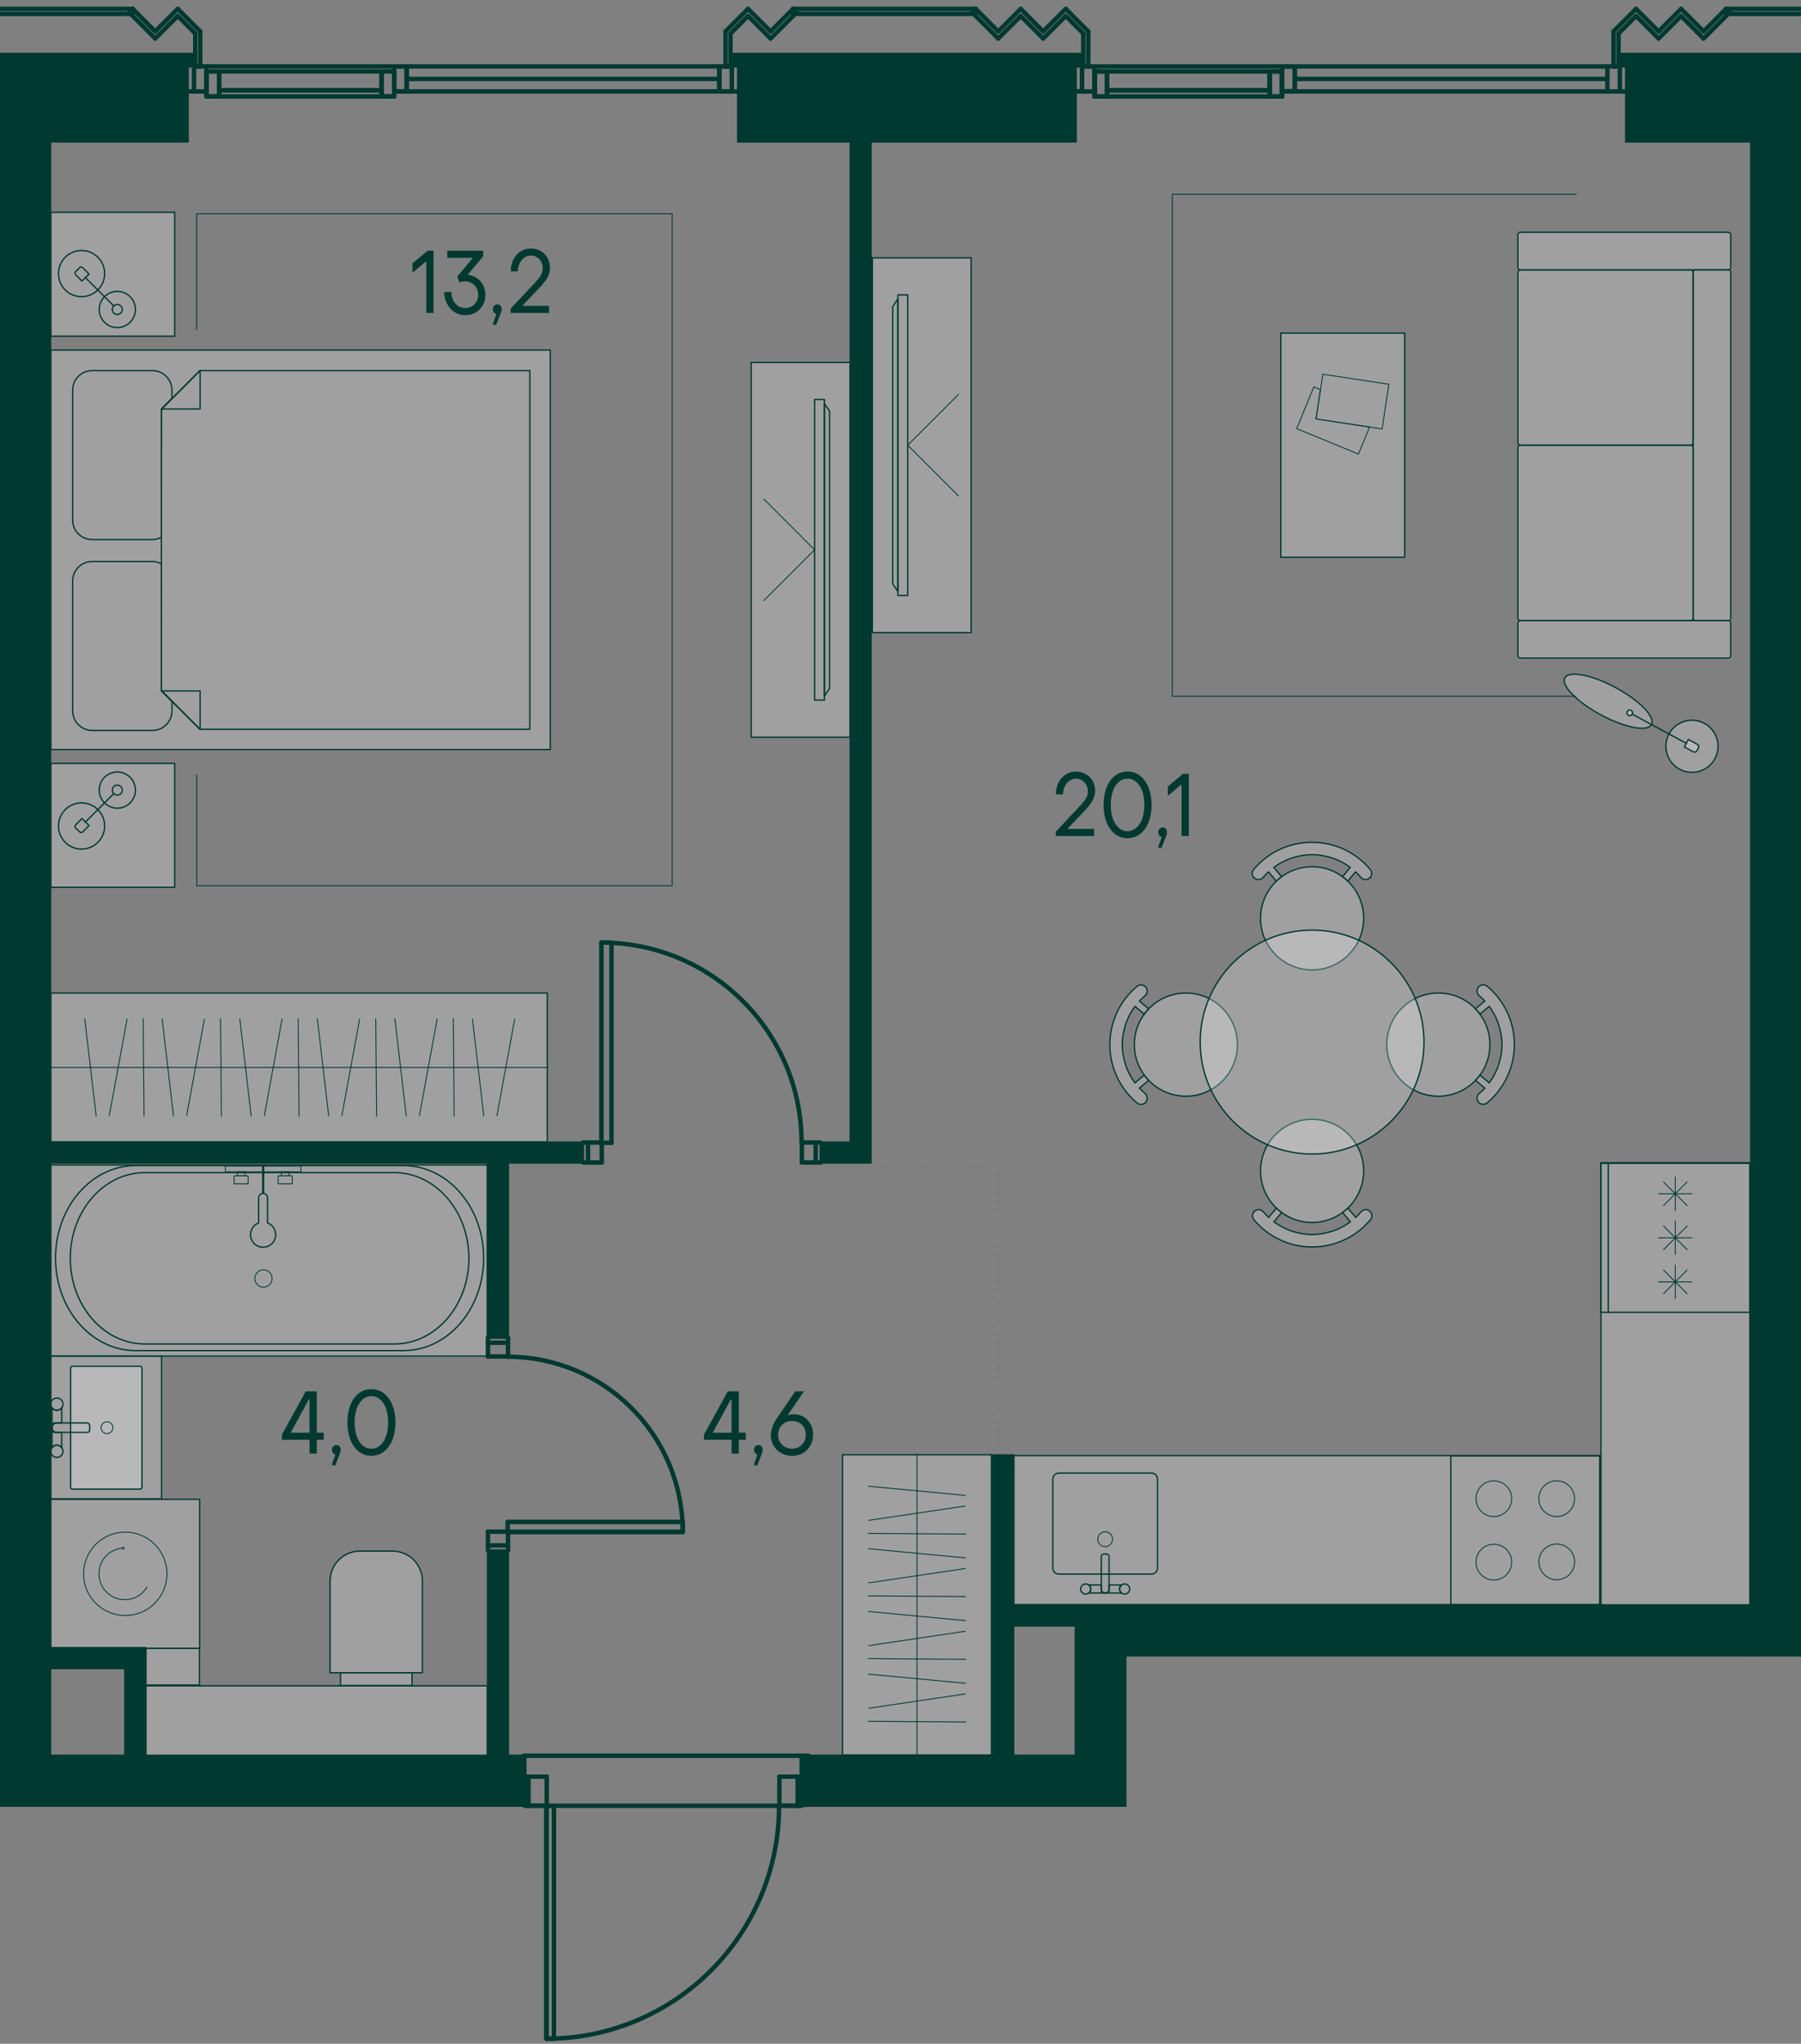 <?xml version="1.0" encoding="UTF-8"?><svg id="_Слой_1" xmlns="http://www.w3.org/2000/svg" xmlns:xlink="http://www.w3.org/1999/xlink" viewBox="0 0 612.28 694.49"><rect x="0" y="0" width="612.28" height="694.49" fill="#808080" stroke="none"/><defs><clipPath id="clippath"><rect width="612.28" height="694.49" fill="none" stroke-width="0"/></clipPath><clipPath id="clippath-12"><polygon points="0 1.13 0 614.04 176.46 614.04 176.46 694.49 273.03 694.49 273.03 614.04 382.96 614.04 382.96 562.9 612.28 562.9 612.28 1.13 0 1.13" fill="none" stroke-width="0"/></clipPath><clipPath id="clippath-13"><rect x="112.22" y="527.08" width="31.38" height="41.33" fill="none" stroke-width="0"/></clipPath><clipPath id="clippath-14"><rect x="112.22" y="527.08" width="31.38" height="41.33" fill="none" stroke-width="0"/></clipPath><clipPath id="clippath-15"><rect x="115.76" y="568.45" width="24.32" height="4.3" fill="none" stroke-width="0"/></clipPath><clipPath id="clippath-16"><rect x="115.76" y="568.45" width="24.32" height="4.3" fill="none" stroke-width="0"/></clipPath><clipPath id="clippath-17"><rect x="49.61" y="572.87" width="116.05" height="23.81" fill="none" stroke-width="0"/></clipPath><clipPath id="clippath-18"><rect x="49.61" y="572.87" width="116.05" height="23.81" fill="none" stroke-width="0"/></clipPath><clipPath id="clippath-19"><polygon points="0 1.13 0 614.04 176.46 614.04 176.46 694.49 273.03 694.49 273.03 614.04 382.96 614.04 382.96 562.9 612.28 562.9 612.28 1.13 0 1.13" fill="none" stroke-width="0"/></clipPath><clipPath id="clippath-20"><rect x="49.62" y="560.08" width="18.18" height="12.51" fill="none" stroke-width="0"/></clipPath><clipPath id="clippath-21"><polygon points="0 1.13 0 614.04 176.46 614.04 176.46 694.49 273.03 694.49 273.03 614.04 382.96 614.04 382.96 562.9 612.28 562.9 612.28 1.13 0 1.13" fill="none" stroke-width="0"/></clipPath><clipPath id="clippath-22"><rect x="17.28" y="460.81" width="37.65" height="48.51" fill="none" stroke-width="0"/></clipPath><clipPath id="clippath-23"><rect x="17.27" y="460.81" width="37.65" height="48.51" fill="none" stroke-width="0"/></clipPath><clipPath id="clippath-24"><polygon points="0 1.13 0 614.04 176.46 614.04 176.46 694.49 273.03 694.49 273.03 614.04 382.96 614.04 382.96 562.9 612.28 562.9 612.28 1.13 0 1.13" fill="none" stroke-width="0"/></clipPath><clipPath id="clippath-25"><rect x="24" y="464.26" width="24.26" height="41.76" fill="none" stroke-width="0"/></clipPath><clipPath id="clippath-26"><rect x="24" y="464.26" width="24.26" height="41.76" fill="none" stroke-width="0"/></clipPath><clipPath id="clippath-28"><polygon points="0 1.13 0 614.04 176.46 614.04 176.46 694.49 273.03 694.49 273.03 614.04 382.96 614.04 382.96 562.9 612.28 562.9 612.28 1.13 0 1.13" fill="none" stroke-width="0"/></clipPath><clipPath id="clippath-29"><rect x="17.28" y="395.89" width="148.39" height="64.92" fill="none" stroke-width="0"/></clipPath><clipPath id="clippath-30"><rect x="17.27" y="395.89" width="148.39" height="64.92" fill="none" stroke-width="0"/></clipPath><clipPath id="clippath-31"><polygon points="0 1.13 0 614.04 176.46 614.04 176.46 694.49 273.03 694.49 273.03 614.04 382.96 614.04 382.96 562.9 612.28 562.9 612.28 1.13 0 1.13" fill="none" stroke-width="0"/></clipPath><clipPath id="clippath-32"><rect x="17.27" y="509.48" width="50.62" height="50.62" fill="none" stroke-width="0"/></clipPath><clipPath id="clippath-33"><rect x="17.27" y="509.48" width="50.62" height="50.62" fill="none" stroke-width="0"/></clipPath><clipPath id="clippath-34"><polygon points="0 1.13 0 614.04 176.46 614.04 176.46 694.49 273.03 694.49 273.03 614.04 382.96 614.04 382.96 562.9 612.28 562.9 612.28 1.13 0 1.13" fill="none" stroke-width="0"/></clipPath><clipPath id="clippath-70"><polygon points="0 1.13 0 614.04 176.46 614.04 176.46 694.49 273.03 694.49 273.03 614.04 382.96 614.04 382.96 562.9 612.28 562.9 612.28 1.13 0 1.13" fill="none" stroke-width="0"/></clipPath><clipPath id="clippath-71"><rect x="344.69" y="494.63" width="199.27" height="50.62" fill="none" stroke-width="0"/></clipPath><clipPath id="clippath-72"><polygon points="0 1.13 0 614.04 176.46 614.04 176.46 694.49 273.03 694.49 273.03 614.04 382.96 614.04 382.96 562.9 612.28 562.9 612.28 1.13 0 1.13" fill="none" stroke-width="0"/></clipPath><clipPath id="clippath-73"><rect x="544.28" y="395.12" width="50.62" height="150.23" fill="none" stroke-width="0"/></clipPath><clipPath id="clippath-74"><polygon points="0 1.13 0 614.04 176.46 614.04 176.46 694.49 273.03 694.49 273.03 614.04 382.96 614.04 382.96 562.9 612.28 562.9 612.28 1.13 0 1.13" fill="none" stroke-width="0"/></clipPath><clipPath id="clippath-75"><polygon points="0 1.13 0 614.04 176.46 614.04 176.46 694.49 273.03 694.49 273.03 614.04 382.96 614.04 382.96 562.9 612.28 562.9 612.28 1.13 0 1.13" fill="none" stroke-width="0"/></clipPath><clipPath id="clippath-117"><polygon points="0 1.13 0 614.04 176.46 614.04 176.46 694.49 273.03 694.49 273.03 614.04 382.96 614.04 382.96 562.9 612.28 562.9 612.28 1.13 0 1.13" fill="none" stroke-width="0"/></clipPath><clipPath id="clippath-118"><rect x="286.43" y="494.35" width="50.62" height="102.03" fill="none" stroke-width="0"/></clipPath><clipPath id="clippath-123"><polygon points="0 1.13 0 614.04 176.46 614.04 176.46 694.49 273.03 694.49 273.03 614.04 382.96 614.04 382.96 562.9 612.28 562.9 612.28 1.13 0 1.13" fill="none" stroke-width="0"/></clipPath><clipPath id="clippath-124"><rect x="425.78" y="410.52" width="40.59" height="13.21" fill="none" stroke-width="0"/></clipPath><clipPath id="clippath-125"><rect x="425.78" y="410.52" width="40.59" height="13.21" fill="none" stroke-width="0"/></clipPath><clipPath id="clippath-126"><rect x="428.54" y="380.35" width="35.06" height="35.06" fill="none" stroke-width="0"/></clipPath><clipPath id="clippath-127"><rect x="428.54" y="380.35" width="35.06" height="35.06" fill="none" stroke-width="0"/></clipPath><clipPath id="clippath-128"><rect x="425.78" y="286.2" width="40.59" height="13.21" fill="none" stroke-width="0"/></clipPath><clipPath id="clippath-129"><rect x="425.78" y="286.2" width="40.59" height="13.21" fill="none" stroke-width="0"/></clipPath><clipPath id="clippath-130"><rect x="428.54" y="294.52" width="35.06" height="35.06" fill="none" stroke-width="0"/></clipPath><clipPath id="clippath-131"><rect x="428.54" y="294.52" width="35.06" height="35.06" fill="none" stroke-width="0"/></clipPath><clipPath id="clippath-132"><rect x="377.3" y="334.67" width="13.21" height="40.59" fill="none" stroke-width="0"/></clipPath><clipPath id="clippath-133"><rect x="377.3" y="334.67" width="13.21" height="40.59" fill="none" stroke-width="0"/></clipPath><clipPath id="clippath-134"><rect x="385.63" y="337.44" width="35.06" height="35.06" fill="none" stroke-width="0"/></clipPath><clipPath id="clippath-135"><rect x="385.63" y="337.44" width="35.06" height="35.06" fill="none" stroke-width="0"/></clipPath><clipPath id="clippath-136"><rect x="501.62" y="334.67" width="13.21" height="40.59" fill="none" stroke-width="0"/></clipPath><clipPath id="clippath-137"><rect x="501.62" y="334.67" width="13.22" height="40.59" fill="none" stroke-width="0"/></clipPath><clipPath id="clippath-138"><rect x="471.45" y="337.44" width="35.06" height="35.06" fill="none" stroke-width="0"/></clipPath><clipPath id="clippath-139"><rect x="471.45" y="337.44" width="35.06" height="35.06" fill="none" stroke-width="0"/></clipPath><clipPath id="clippath-140"><rect x="408.03" y="316.06" width="76.09" height="76.08" fill="none" stroke-width="0"/></clipPath><clipPath id="clippath-141"><rect x="408.03" y="316.06" width="76.09" height="76.08" fill="none" stroke-width="0"/></clipPath><clipPath id="clippath-174"><polygon points="0 1.13 0 614.04 176.46 614.04 176.46 694.49 273.03 694.49 273.03 614.04 382.96 614.04 382.96 562.9 612.28 562.9 612.28 1.13 0 1.13" fill="none" stroke-width="0"/></clipPath><clipPath id="clippath-175"><polygon points="0 1.13 0 614.04 176.46 614.04 176.46 694.49 273.03 694.49 273.03 614.04 382.96 614.04 382.96 562.9 612.28 562.9 612.28 1.13 0 1.13" fill="none" stroke-width="0"/></clipPath><clipPath id="clippath-176"><rect x="17.28" y="72.13" width="42.11" height="42.11" fill="none" stroke-width="0"/></clipPath><clipPath id="clippath-177"><polygon points="0 1.13 0 614.04 176.46 614.04 176.46 694.49 273.03 694.49 273.03 614.04 382.96 614.04 382.96 562.9 612.28 562.9 612.28 1.13 0 1.13" fill="none" stroke-width="0"/></clipPath><clipPath id="clippath-178"><polygon points="0 1.13 0 614.04 176.46 614.04 176.46 694.49 273.03 694.49 273.03 614.04 382.96 614.04 382.96 562.9 612.28 562.9 612.28 1.13 0 1.13" fill="none" stroke-width="0"/></clipPath><clipPath id="clippath-179"><rect x="17.28" y="259.4" width="42.11" height="42.11" fill="none" stroke-width="0"/></clipPath><clipPath id="clippath-180"><polygon points="0 1.13 0 614.04 176.46 614.04 176.46 694.49 273.03 694.49 273.03 614.04 382.96 614.04 382.96 562.9 612.28 562.9 612.28 1.13 0 1.13" fill="none" stroke-width="0"/></clipPath><clipPath id="clippath-181"><polygon points="0 1.13 0 614.04 176.46 614.04 176.46 694.49 273.03 694.49 273.03 614.04 382.96 614.04 382.96 562.9 612.28 562.9 612.28 1.13 0 1.13" fill="none" stroke-width="0"/></clipPath><clipPath id="clippath-182"><rect x="17.28" y="118.95" width="169.79" height="135.74" fill="none" stroke-width="0"/></clipPath><clipPath id="clippath-183"><polygon points="0 1.13 0 614.04 176.46 614.04 176.46 694.49 273.03 694.49 273.03 614.04 382.96 614.04 382.96 562.9 612.28 562.9 612.28 1.13 0 1.13" fill="none" stroke-width="0"/></clipPath><clipPath id="clippath-188"><polygon points="0 1.13 0 614.04 176.46 614.04 176.46 694.49 273.03 694.49 273.03 614.04 382.96 614.04 382.96 562.9 612.28 562.9 612.28 1.13 0 1.13" fill="none" stroke-width="0"/></clipPath><clipPath id="clippath-189"><rect x="17.28" y="337.43" width="168.78" height="50.62" fill="none" stroke-width="0"/></clipPath><clipPath id="clippath-194"><polygon points="0 1.13 0 614.04 176.46 614.04 176.46 694.49 273.03 694.49 273.03 614.04 382.96 614.04 382.96 562.9 612.28 562.9 612.28 1.13 0 1.13" fill="none" stroke-width="0"/></clipPath><clipPath id="clippath-195"><rect x="435.43" y="113.21" width="42.11" height="76.16" fill="none" stroke-width="0"/></clipPath><clipPath id="clippath-196"><polygon points="0 1.13 0 614.04 176.46 614.04 176.46 694.49 273.03 694.49 273.03 614.04 382.96 614.04 382.96 562.9 612.28 562.9 612.28 1.13 0 1.13" fill="none" stroke-width="0"/></clipPath><clipPath id="clippath-197"><rect x="516.03" y="91.7" width="59.59" height="59.59" fill="none" stroke-width="0"/></clipPath><clipPath id="clippath-198"><rect x="516.03" y="91.7" width="59.59" height="59.59" fill="none" stroke-width="0"/></clipPath><clipPath id="clippath-199"><rect x="516.03" y="78.93" width="72.35" height="12.77" fill="none" stroke-width="0"/></clipPath><clipPath id="clippath-200"><rect x="516.03" y="78.93" width="72.35" height="12.77" fill="none" stroke-width="0"/></clipPath><clipPath id="clippath-201"><rect x="516.03" y="210.88" width="72.35" height="12.77" fill="none" stroke-width="0"/></clipPath><clipPath id="clippath-202"><rect x="516.03" y="210.88" width="72.35" height="12.77" fill="none" stroke-width="0"/></clipPath><clipPath id="clippath-203"><rect x="575.62" y="91.7" width="12.77" height="119.17" fill="none" stroke-width="0"/></clipPath><clipPath id="clippath-204"><rect x="575.62" y="91.7" width="12.77" height="119.17" fill="none" stroke-width="0"/></clipPath><clipPath id="clippath-205"><rect x="516.03" y="151.29" width="59.59" height="59.59" fill="none" stroke-width="0"/></clipPath><clipPath id="clippath-206"><rect x="516.03" y="151.29" width="59.59" height="59.59" fill="none" stroke-width="0"/></clipPath><clipPath id="clippath-207"><rect x="296.57" y="87.62" width="33.57" height="127.33" fill="none" stroke-width="0"/></clipPath><clipPath id="clippath-208"><polygon points="0 1.13 0 614.04 176.46 614.04 176.46 694.49 273.03 694.49 273.03 614.04 382.96 614.04 382.96 562.9 612.28 562.9 612.28 1.13 0 1.13" fill="none" stroke-width="0"/></clipPath><clipPath id="clippath-209"><rect x="255.38" y="123.16" width="33.57" height="127.34" fill="none" stroke-width="0"/></clipPath><clipPath id="clippath-252"><polygon points="0 1.13 0 614.04 176.46 614.04 176.46 694.49 273.03 694.49 273.03 614.04 382.96 614.04 382.96 562.9 612.28 562.9 612.28 1.13 0 1.13" fill="none" stroke-width="0"/></clipPath><clipPath id="clippath-253"><rect x="566.36" y="244.73" width="17.72" height="17.72" fill="none" stroke-width="0"/></clipPath><clipPath id="clippath-254"><rect x="566.36" y="244.73" width="17.72" height="17.72" fill="none" stroke-width="0"/></clipPath><clipPath id="clippath-255"><rect x="531.77" y="229.08" width="29.9" height="18.39" fill="none" stroke-width="0"/></clipPath><clipPath id="clippath-256"><rect x="531.77" y="229.08" width="29.9" height="18.39" fill="none" stroke-width="0"/></clipPath><clipPath id="clippath-257"><rect x="572.62" y="251.28" width="4.9" height="4.31" fill="none" stroke-width="0"/></clipPath><clipPath id="clippath-258"><rect x="572.62" y="251.28" width="4.9" height="4.31" fill="none" stroke-width="0"/></clipPath><clipPath id="clippath-259"><polygon points="0 1.13 0 614.04 176.46 614.04 176.46 694.49 273.03 694.49 273.03 614.04 382.96 614.04 382.96 562.9 612.28 562.9 612.28 1.13 0 1.13" fill="none" stroke-width="0"/></clipPath><clipPath id="clippath-260"><rect x="553.1" y="241.28" width="1.9" height="1.9" fill="none" stroke-width="0"/></clipPath><clipPath id="clippath-261"><rect x="553.1" y="241.28" width="1.9" height="1.9" fill="none" stroke-width="0"/></clipPath><clipPath id="clippath-272"><polygon points="0 1.13 0 614.04 176.46 614.04 176.46 694.49 273.03 694.49 273.03 614.04 382.96 614.04 382.96 562.9 612.28 562.9 612.28 1.13 0 1.13" fill="none" stroke-width="0"/></clipPath><clipPath id="clippath-273"><polygon points="0 1.13 0 614.04 176.46 614.04 176.46 694.49 273.03 694.49 273.03 614.04 382.96 614.04 382.96 562.9 612.28 562.9 612.28 1.13 0 1.13" fill="none" stroke-width="0"/></clipPath><clipPath id="clippath-274"><polygon points="0 1.13 0 614.04 176.46 614.04 176.46 694.49 273.03 694.49 273.03 614.04 382.96 614.04 382.96 562.9 612.28 562.9 612.28 1.13 0 1.13" fill="none" stroke-width="0"/></clipPath><clipPath id="clippath-275"><polygon points="0 1.13 0 614.04 176.46 614.04 176.46 694.49 273.03 694.49 273.03 614.04 382.96 614.04 382.96 562.9 612.28 562.9 612.28 1.13 0 1.13" fill="none" stroke-width="0"/></clipPath><clipPath id="clippath-276"><polygon points="0 1.13 0 614.04 176.46 614.04 176.46 694.49 273.03 694.49 273.03 614.04 382.96 614.04 382.96 562.9 612.28 562.9 612.28 1.13 0 1.13" fill="none" stroke-width="0"/></clipPath><clipPath id="clippath-277"><polygon points="0 1.13 0 614.04 176.46 614.04 176.46 694.49 273.03 694.49 273.03 614.04 382.96 614.04 382.96 562.9 612.28 562.9 612.28 1.13 0 1.13" fill="none" stroke-width="0"/></clipPath><clipPath id="clippath-278"><polygon points="0 1.13 0 614.04 176.46 614.04 176.46 694.49 273.03 694.49 273.03 614.04 382.96 614.04 382.96 562.9 612.28 562.9 612.28 1.13 0 1.13" fill="none" stroke-width="0"/></clipPath><clipPath id="clippath-280"><polygon points="0 1.13 0 614.04 176.46 614.04 176.46 694.49 273.03 694.49 273.03 614.04 382.96 614.04 382.96 562.9 612.28 562.9 612.28 1.13 0 1.13" fill="none" stroke-width="0"/></clipPath><clipPath id="clippath-281"><polygon points="0 1.13 0 614.04 176.46 614.04 176.46 694.49 273.03 694.49 273.03 614.04 382.96 614.04 382.96 562.9 612.28 562.9 612.28 1.13 0 1.13" fill="none" stroke-width="0"/></clipPath><clipPath id="clippath-282"><polygon points="0 1.13 0 614.04 176.46 614.04 176.46 694.49 273.03 694.49 273.03 614.04 382.96 614.04 382.96 562.9 612.28 562.9 612.28 1.13 0 1.13" fill="none" stroke-width="0"/></clipPath><clipPath id="clippath-283"><polygon points="0 1.13 0 614.04 176.46 614.04 176.46 694.49 273.03 694.49 273.03 614.04 382.96 614.04 382.96 562.9 612.28 562.9 612.28 1.13 0 1.13" fill="none" stroke-width="0"/></clipPath><clipPath id="clippath-284"><polygon points="0 1.13 0 614.04 176.46 614.04 176.46 694.49 273.03 694.49 273.03 614.04 382.96 614.04 382.96 562.9 612.28 562.9 612.28 1.13 0 1.13" fill="none" stroke-width="0"/></clipPath><clipPath id="clippath-285"><polygon points="0 1.13 0 614.04 176.46 614.04 176.46 694.49 273.03 694.49 273.03 614.04 382.96 614.04 382.96 562.9 612.28 562.9 612.28 1.13 0 1.13" fill="none" stroke-width="0"/></clipPath><clipPath id="clippath-286"><polygon points="0 1.13 0 614.04 176.46 614.04 176.46 694.49 273.03 694.49 273.03 614.04 382.96 614.04 382.96 562.9 612.28 562.9 612.28 1.13 0 1.13" fill="none" stroke-width="0"/></clipPath><clipPath id="clippath-287"><polygon points="0 1.13 0 614.04 176.46 614.04 176.46 694.49 273.03 694.49 273.03 614.04 382.96 614.04 382.96 562.9 612.28 562.9 612.28 1.13 0 1.13" fill="none" stroke-width="0"/></clipPath><clipPath id="clippath-288"><polygon points="0 1.13 0 614.04 176.46 614.04 176.46 694.49 273.03 694.49 273.03 614.04 382.96 614.04 382.96 562.9 612.28 562.9 612.28 1.13 0 1.13" fill="none" stroke-width="0"/></clipPath><clipPath id="clippath-289"><polygon points="0 1.13 0 614.04 176.46 614.04 176.46 694.49 273.03 694.49 273.03 614.04 382.96 614.04 382.96 562.9 612.28 562.9 612.28 1.13 0 1.13" fill="none" stroke-width="0"/></clipPath><clipPath id="clippath-290"><polygon points="0 1.13 0 614.04 176.46 614.04 176.46 694.49 273.03 694.49 273.03 614.04 382.96 614.04 382.96 562.9 612.28 562.9 612.28 1.13 0 1.13" fill="none" stroke-width="0"/></clipPath><clipPath id="clippath-291"><polygon points="0 1.13 0 614.04 176.46 614.04 176.46 694.49 273.03 694.49 273.03 614.04 382.96 614.04 382.96 562.9 612.28 562.9 612.28 1.13 0 1.13" fill="none" stroke-width="0"/></clipPath><clipPath id="clippath-292"><polygon points="0 1.13 0 614.04 176.46 614.04 176.46 694.49 273.03 694.49 273.03 614.04 382.96 614.04 382.96 562.9 612.28 562.9 612.28 1.13 0 1.13" fill="none" stroke-width="0"/></clipPath><clipPath id="clippath-293"><polygon points="0 1.13 0 614.04 176.46 614.04 176.46 694.49 273.03 694.49 273.03 614.04 382.96 614.04 382.96 562.9 612.28 562.9 612.28 1.13 0 1.13" fill="none" stroke-width="0"/></clipPath><clipPath id="clippath-294"><polygon points="0 1.13 0 614.04 176.46 614.04 176.46 694.49 273.03 694.49 273.03 614.04 382.96 614.04 382.96 562.9 612.28 562.9 612.28 1.13 0 1.13" fill="none" stroke-width="0"/></clipPath><clipPath id="clippath-295"><polygon points="0 1.13 0 614.04 176.46 614.04 176.46 694.49 273.03 694.49 273.03 614.04 382.96 614.04 382.96 562.9 612.28 562.9 612.28 1.13 0 1.13" fill="none" stroke-width="0"/></clipPath><clipPath id="clippath-296"><polygon points="0 1.13 0 614.04 176.46 614.04 176.46 694.49 273.03 694.49 273.03 614.04 382.96 614.04 382.96 562.9 612.28 562.9 612.28 1.13 0 1.13" fill="none" stroke-width="0"/></clipPath><clipPath id="clippath-297"><polygon points="0 1.13 0 614.04 176.46 614.04 176.46 694.49 273.03 694.49 273.03 614.04 382.96 614.04 382.96 562.9 612.28 562.9 612.28 1.13 0 1.13" fill="none" stroke-width="0"/></clipPath><clipPath id="clippath-298"><polygon points="0 1.13 0 614.04 176.46 614.04 176.46 694.49 273.03 694.49 273.03 614.04 382.96 614.04 382.96 562.9 612.28 562.9 612.28 1.13 0 1.13" fill="none" stroke-width="0"/></clipPath><clipPath id="clippath-299"><polygon points="0 1.13 0 614.04 176.46 614.04 176.46 694.49 273.03 694.49 273.03 614.04 382.96 614.04 382.96 562.9 612.28 562.9 612.28 1.13 0 1.13" fill="none" stroke-width="0"/></clipPath><clipPath id="clippath-300"><polygon points="0 1.13 0 614.04 176.46 614.04 176.46 694.49 273.03 694.49 273.03 614.04 382.96 614.04 382.96 562.9 612.28 562.9 612.28 1.13 0 1.13" fill="none" stroke-width="0"/></clipPath></defs><g clip-path="url(#clippath)"><line x1="295.99" y1="395.06" x2="337.66" y2="395.06" fill="none" stroke="#868786" stroke-dasharray="0 0 1.5 1.5" stroke-linecap="round" stroke-linejoin="round" stroke-width=".45"/><line x1="337.66" y1="494.54" x2="337.66" y2="395.06" fill="none" stroke="#868786" stroke-dasharray="0 0 1.5 1.5" stroke-linecap="round" stroke-linejoin="round" stroke-width=".45"/><g clip-path="url(#clippath-12)"><g opacity=".25"><g clip-path="url(#clippath-13)"><g clip-path="url(#clippath-14)"><path d="M112.22,568.41v-31.19c0-5.6,4.55-10.14,10.14-10.14h11.1c5.59,0,10.14,4.54,10.14,10.14v31.19h-31.38Z" fill="#fff" stroke-width="0"/></g></g></g><path d="M133.46,527.3c5.47,0,9.92,4.45,9.92,9.92v30.97h-30.93v-30.97c0-5.47,4.45-9.92,9.92-9.92h11.1ZM133.46,526.85h-11.1c-5.73,0-10.37,4.64-10.37,10.37v31.42h31.83v-31.42c0-5.72-4.64-10.37-10.37-10.37" fill="#003930" stroke-width="0"/><g opacity=".25"><g clip-path="url(#clippath-15)"><g clip-path="url(#clippath-16)"><rect x="115.76" y="568.45" width="24.32" height="4.31" fill="#fff" stroke-width="0"/></g></g></g><path d="M139.85,572.53h-23.86v-3.86h23.86v3.86ZM140.3,568.23h-24.76v4.75h24.76v-4.75Z" fill="#003930" stroke-width="0"/><g opacity=".25"><g clip-path="url(#clippath-17)"><g clip-path="url(#clippath-18)"><rect x="49.61" y="572.87" width="116.05" height="23.81" fill="#fff" stroke-width="0"/></g></g></g></g><path d="M49.84,573.09h115.6v23.36H49.84v-23.36ZM49.39,596.91h116.5v-24.27H49.39v24.27Z" fill="#003930" stroke-width="0"/><g clip-path="url(#clippath-19)"><g opacity=".25"><g clip-path="url(#clippath-20)"><rect x="49.62" y="560.08" width="18.18" height="12.51" fill="#fff" stroke-width="0"/></g></g></g><path d="M49.84,560.31h17.73v12.06h-17.73v-12.06ZM49.39,572.82h18.63v-12.96h-18.63v12.96Z" fill="#003930" stroke-width="0"/><g clip-path="url(#clippath-21)"><g opacity=".25"><g clip-path="url(#clippath-22)"><g clip-path="url(#clippath-23)"><rect x="17.27" y="460.81" width="37.65" height="48.51" fill="#fff" stroke-width="0"/></g></g></g></g><path d="M17.5,461.03h37.2v48.06H17.5v-48.06ZM17.05,509.54h38.1v-48.96H17.05v48.96Z" fill="#003930" stroke-width="0"/><g clip-path="url(#clippath-24)"><g opacity=".25"><g clip-path="url(#clippath-25)"><g clip-path="url(#clippath-26)"><path d="M24.63,464.27h23.01c.34,0,.62.28.62.62v40.51c0,.35-.28.63-.63.63h-23.01c-.34,0-.62-.28-.62-.62v-40.51c0-.34.28-.62.62-.62Z" fill="#fff" stroke-width="0"/></g></g></g><path d="M47.64,464.49c.22,0,.4.18.4.4v40.51c0,.22-.18.4-.4.4h-23.01c-.22,0-.4-.18-.4-.4v-40.51c0-.22.18-.4.4-.4h23.01ZM47.64,464.04h-23.01c-.47,0-.85.38-.85.85v40.51c0,.47.38.85.85.85h23.01c.47,0,.85-.38.85-.85v-40.51c0-.47-.38-.85-.85-.85" fill="#003930" stroke-width="0"/><path d="M36.37,487.15c1.11,0,2-.9,2-2.01s-.9-2.01-2-2.01-2.01.9-2.01,2.01.9,2.01,2.01,2.01Z" fill="none" stroke="#003930" stroke-linecap="round" stroke-linejoin="round" stroke-width=".3"/><path d="M19.34,479.23c.69,0,1.26-.35,1.64-.86v5.18h-1.68c-.89,0-1.6.72-1.6,1.61v-6.78c.38.51.96.86,1.64.86Z" fill="none" stroke="#003930" stroke-linecap="round" stroke-linejoin="round" stroke-width=".45"/><path d="M19.34,491.07c-.69,0-1.26.35-1.64.86v-6.78c0,.89.72,1.61,1.6,1.61h1.68v5.18c-.38-.51-.96-.86-1.64-.86Z" fill="none" stroke="#003930" stroke-linecap="round" stroke-linejoin="round" stroke-width=".45"/><rect x="17.7" y="483.54" width="12.8" height="3.21" rx=".85" ry=".85" fill="none" stroke="#003930" stroke-linecap="round" stroke-linejoin="round" stroke-width=".45"/><path d="M19.34,479.23c1.15,0,2.08-.94,2.08-2.08s-.93-2.09-2.08-2.09-2.09.94-2.09,2.09.93,2.08,2.09,2.08Z" fill="none" stroke="#003930" stroke-linecap="round" stroke-linejoin="round" stroke-width=".45"/><path d="M19.34,495.24c1.15,0,2.08-.94,2.08-2.08s-.93-2.09-2.08-2.09-2.09.94-2.09,2.09.93,2.08,2.09,2.08Z" fill="none" stroke="#003930" stroke-linecap="round" stroke-linejoin="round" stroke-width=".45"/></g><g clip-path="url(#clippath-28)"><g opacity=".25"><g clip-path="url(#clippath-29)"><g clip-path="url(#clippath-30)"><rect x="17.27" y="395.89" width="148.39" height="64.92" fill="#fff" stroke-width="0"/></g></g></g></g><path d="M17.5,396.11h147.95v64.47H17.5v-64.47ZM17.05,461.03h148.85v-65.37H17.05v65.37Z" fill="#003930" stroke-width="0"/><g clip-path="url(#clippath-31)"><path d="M137.18,396.3c14.9,0,27.02,14,27.02,31.21s-12.12,31.21-27.02,31.21H46.12c-14.9,0-27.02-14-27.02-31.21s12.12-31.21,27.02-31.21h91.06ZM137.18,395.85H46.12c-15.17,0-27.47,14.18-27.47,31.67s12.3,31.66,27.47,31.66h91.06c15.17,0,27.47-14.17,27.47-31.66s-12.3-31.67-27.47-31.67" fill="#003930" stroke-width="0"/><path d="M134.05,398.69c13.86,0,25.13,12.96,25.13,28.89s-11.27,28.89-25.13,28.89H49.25c-13.86,0-25.13-12.96-25.13-28.89s11.27-28.89,25.13-28.89h84.8ZM134.05,398.25H49.25c-14.13,0-25.58,13.13-25.58,29.34s11.45,29.34,25.58,29.34h84.8c14.13,0,25.58-13.14,25.58-29.34s-11.45-29.34-25.58-29.34" fill="#003930" stroke-width="0"/><circle cx="89.57" cy="434.45" r="2.94" fill="none" stroke="#003930" stroke-miterlimit="10" stroke-width=".3"/><path d="M93.73,419.54c0,2.36-1.91,4.28-4.28,4.28s-4.28-1.92-4.28-4.28c0-1.82,1.15-3.35,2.75-3.97v-8.53c0-.84.68-1.52,1.52-1.52s1.52.68,1.52,1.52v8.53c1.61.62,2.75,2.15,2.75,3.97Z" fill="none" stroke="#003930" stroke-linecap="round" stroke-linejoin="round" stroke-width=".45"/><line x1="89.46" y1="405.52" x2="89.46" y2="396.21" fill="none" stroke="#003930" stroke-miterlimit="10" stroke-width=".75"/><rect x="76.61" y="396.21" width="25.69" height="2" fill="none" stroke="#003930" stroke-linecap="round" stroke-miterlimit="10" stroke-width=".3"/><rect x="79.58" y="399.56" width="4.78" height="2.71" fill="none" stroke="#003930" stroke-linecap="round" stroke-miterlimit="10" stroke-width=".3"/><rect x="94.56" y="399.56" width="4.78" height="2.71" fill="none" stroke="#003930" stroke-linecap="round" stroke-miterlimit="10" stroke-width=".3"/><rect x="80.69" y="398.2" width="2.57" height="1.35" fill="none" stroke="#003930" stroke-linecap="round" stroke-miterlimit="10" stroke-width=".3"/><rect x="95.66" y="398.2" width="2.57" height="1.35" fill="none" stroke="#003930" stroke-linecap="round" stroke-miterlimit="10" stroke-width=".3"/><g opacity=".25"><g clip-path="url(#clippath-32)"><g clip-path="url(#clippath-33)"><rect x="17.27" y="509.48" width="50.62" height="50.62" fill="#fff" stroke-width="0"/></g></g></g></g><path d="M17.49,509.71h50.17v50.18H17.49v-50.18ZM17.04,560.33h51.07v-51.07H17.04v51.07Z" fill="#003930" stroke-width="0"/><g clip-path="url(#clippath-34)"><path d="M42.58,520.63c7.83,0,14.17,6.34,14.17,14.17s-6.34,14.16-14.17,14.16-14.17-6.34-14.17-14.16,6.34-14.17,14.17-14.17Z" fill="none" stroke="#003930" stroke-miterlimit="10" stroke-width=".3"/><path d="M50.05,539.2c-1.52,2.62-4.36,4.4-7.61,4.4-4.85,0-8.79-3.94-8.79-8.79s3.75-8.6,8.44-8.78" fill="none" stroke="#003930" stroke-miterlimit="10" stroke-width=".3"/></g><polygon points="41.45 525.6 42.01 526.05 41.55 526.61 41.98 526.57 42.44 526.01 41.88 525.55 41.45 525.6" fill="#003930" stroke-width="0"/><g clip-path="url(#clippath-70)"><g opacity=".25"><g clip-path="url(#clippath-71)"><rect x="344.69" y="494.63" width="199.27" height="50.62" fill="#fff" stroke-width="0"/></g></g></g><path d="M344.92,494.85h198.81v50.18h-198.81v-50.18ZM344.47,545.47h199.72v-51.07h-199.72v51.07Z" fill="#003930" stroke-width="0"/><g clip-path="url(#clippath-72)"><g opacity=".25"><g clip-path="url(#clippath-73)"><rect x="544.28" y="395.12" width="50.62" height="150.23" fill="#fff" stroke-width="0"/></g></g></g><path d="M544.5,395.34h50.17v149.78h-50.17v-149.78ZM544.05,545.57h51.08v-150.68h-51.08v150.68Z" fill="#003930" stroke-width="0"/><g clip-path="url(#clippath-74)"><path d="M391.45,500.78c1.02,0,1.84.83,1.84,1.87v30.17c0,1.03-.83,1.86-1.84,1.86h-31.45c-1.02,0-1.85-.83-1.85-1.86v-30.17c0-1.03.83-1.87,1.85-1.87h31.45ZM391.45,500.33h-31.45c-1.27,0-2.3,1.04-2.3,2.31v30.17c0,1.27,1.03,2.31,2.3,2.31h31.45c1.26,0,2.29-1.04,2.29-2.31v-30.17c0-1.28-1.03-2.31-2.29-2.31" fill="#003930" stroke-width="0"/><path d="M380.62,539.96c0-.57.29-1.05.71-1.36h-4.28v1.4c0,.73-.59,1.33-1.33,1.33h5.61c-.42-.32-.71-.79-.71-1.36Z" fill="none" stroke="#003930" stroke-linecap="round" stroke-linejoin="round" stroke-width=".45"/><path d="M370.83,539.96c0,.56-.29,1.04-.71,1.36h5.61c-.73,0-1.33-.59-1.33-1.33v-1.4h-4.28c.42.32.71.8.71,1.36Z" fill="none" stroke="#003930" stroke-linecap="round" stroke-linejoin="round" stroke-width=".45"/><path d="M375.25,528.08h.95c.47,0,.85.38.85.85v11.54c0,.47-.38.85-.85.85h-.95c-.47,0-.85-.38-.85-.85v-11.54c0-.47.38-.85.85-.85Z" fill="none" stroke="#003930" stroke-linecap="round" stroke-linejoin="round" stroke-width=".45"/><path d="M380.62,539.96c0-.95.77-1.72,1.72-1.72s1.72.77,1.72,1.72-.77,1.72-1.72,1.72-1.72-.77-1.72-1.72Z" fill="none" stroke="#003930" stroke-linecap="round" stroke-linejoin="round" stroke-width=".45"/><path d="M367.38,539.96c0-.95.77-1.72,1.72-1.72s1.73.77,1.73,1.72-.77,1.72-1.73,1.72-1.72-.77-1.72-1.72Z" fill="none" stroke="#003930" stroke-linecap="round" stroke-linejoin="round" stroke-width=".45"/><path d="M373.2,523.04c0-1.39,1.13-2.52,2.52-2.52s2.52,1.13,2.52,2.52-1.13,2.52-2.52,2.52-2.52-1.13-2.52-2.52Z" fill="none" stroke="#003930" stroke-linecap="round" stroke-linejoin="round" stroke-width=".3"/></g><path d="M493.45,494.95h50.17v50.18h-50.17v-50.18ZM493,545.57h51.08v-51.07h-51.08v51.07Z" fill="#003930" stroke-width="0"/><g clip-path="url(#clippath-75)"><circle cx="529.22" cy="530.81" r="6.07" transform="translate(-181.51 292.71) rotate(-26.57)" fill="none" stroke="#003930" stroke-miterlimit="10" stroke-width=".3"/><circle cx="507.86" cy="530.81" r="6.07" transform="translate(-91.22 105.62) rotate(-10.9)" fill="none" stroke="#003930" stroke-miterlimit="10" stroke-width=".3"/><path d="M507.86,515.34c3.35,0,6.07-2.72,6.07-6.07s-2.71-6.07-6.07-6.07-6.07,2.72-6.07,6.07,2.71,6.07,6.07,6.07Z" fill="none" stroke="#003930" stroke-miterlimit="10" stroke-width=".3"/><path d="M529.22,515.34c3.35,0,6.07-2.72,6.07-6.07s-2.72-6.07-6.07-6.07-6.07,2.72-6.07,6.07,2.72,6.07,6.07,6.07Z" fill="none" stroke="#003930" stroke-miterlimit="10" stroke-width=".3"/></g><path d="M544.46,395.54h50.17v50.18h-50.17v-50.18ZM544.01,446.16h51.07v-51.07h-51.07v51.07Z" fill="#003930" stroke-width="0"/><line x1="569.54" y1="411.36" x2="569.54" y2="399.97" fill="none" stroke="#003930" stroke-linecap="round" stroke-miterlimit="10" stroke-width=".3"/><line x1="563.85" y1="405.66" x2="575.24" y2="405.66" fill="none" stroke="#003930" stroke-linecap="round" stroke-miterlimit="10" stroke-width=".3"/><line x1="573.57" y1="409.69" x2="565.52" y2="401.63" fill="none" stroke="#003930" stroke-linecap="round" stroke-miterlimit="10" stroke-width=".3"/><line x1="565.52" y1="409.69" x2="573.57" y2="401.63" fill="none" stroke="#003930" stroke-linecap="round" stroke-miterlimit="10" stroke-width=".3"/><line x1="569.54" y1="426.32" x2="569.54" y2="414.93" fill="none" stroke="#003930" stroke-linecap="round" stroke-miterlimit="10" stroke-width=".3"/><line x1="563.85" y1="420.63" x2="575.24" y2="420.63" fill="none" stroke="#003930" stroke-linecap="round" stroke-miterlimit="10" stroke-width=".3"/><line x1="573.57" y1="424.66" x2="565.52" y2="416.6" fill="none" stroke="#003930" stroke-linecap="round" stroke-miterlimit="10" stroke-width=".3"/><line x1="565.52" y1="424.66" x2="573.57" y2="416.6" fill="none" stroke="#003930" stroke-linecap="round" stroke-miterlimit="10" stroke-width=".3"/><line x1="569.54" y1="441.29" x2="569.54" y2="429.89" fill="none" stroke="#003930" stroke-linecap="round" stroke-miterlimit="10" stroke-width=".3"/><line x1="563.85" y1="435.59" x2="575.24" y2="435.59" fill="none" stroke="#003930" stroke-linecap="round" stroke-miterlimit="10" stroke-width=".3"/><line x1="573.57" y1="439.62" x2="565.52" y2="431.56" fill="none" stroke="#003930" stroke-linecap="round" stroke-miterlimit="10" stroke-width=".3"/><line x1="565.52" y1="439.62" x2="573.57" y2="431.56" fill="none" stroke="#003930" stroke-linecap="round" stroke-miterlimit="10" stroke-width=".3"/><line x1="546.76" y1="395.09" x2="546.76" y2="446.17" fill="none" stroke="#003930" stroke-linejoin="round" stroke-width=".45"/><g clip-path="url(#clippath-117)"><g opacity=".25"><g clip-path="url(#clippath-118)"><rect x="286.43" y="494.35" width="50.62" height="102.03" fill="#fff" stroke-width="0"/></g></g></g><path d="M286.65,494.57h50.17v101.58h-50.17v-101.58ZM286.2,596.6h51.07v-102.48h-51.07v102.48Z" fill="#003930" stroke-width="0"/><line x1="311.74" y1="596.6" x2="311.74" y2="494.12" fill="none" stroke="#003930" stroke-linejoin="round" stroke-width=".3"/><line x1="328.24" y1="508.16" x2="295.24" y2="505.04" fill="none" stroke="#003930" stroke-linecap="round" stroke-linejoin="round" stroke-width=".3"/><line x1="328.14" y1="511.76" x2="295.34" y2="516.63" fill="none" stroke="#003930" stroke-linecap="round" stroke-linejoin="round" stroke-width=".3"/><line x1="328.32" y1="521.3" x2="295.16" y2="521.06" fill="none" stroke="#003930" stroke-linecap="round" stroke-linejoin="round" stroke-width=".3"/><line x1="328.24" y1="529.39" x2="295.24" y2="526.27" fill="none" stroke="#003930" stroke-linecap="round" stroke-linejoin="round" stroke-width=".3"/><line x1="328.14" y1="533" x2="295.34" y2="537.87" fill="none" stroke="#003930" stroke-linecap="round" stroke-linejoin="round" stroke-width=".3"/><line x1="328.32" y1="542.53" x2="295.16" y2="542.3" fill="none" stroke="#003930" stroke-linecap="round" stroke-linejoin="round" stroke-width=".3"/><line x1="328.24" y1="550.71" x2="295.24" y2="547.6" fill="none" stroke="#003930" stroke-linecap="round" stroke-linejoin="round" stroke-width=".3"/><line x1="328.14" y1="554.32" x2="295.34" y2="559.19" fill="none" stroke="#003930" stroke-linecap="round" stroke-linejoin="round" stroke-width=".3"/><line x1="328.32" y1="563.85" x2="295.16" y2="563.62" fill="none" stroke="#003930" stroke-linecap="round" stroke-linejoin="round" stroke-width=".3"/><line x1="328.24" y1="572" x2="295.24" y2="568.88" fill="none" stroke="#003930" stroke-linecap="round" stroke-linejoin="round" stroke-width=".3"/><line x1="328.14" y1="575.61" x2="295.34" y2="580.48" fill="none" stroke="#003930" stroke-linecap="round" stroke-linejoin="round" stroke-width=".3"/><line x1="328.32" y1="585.14" x2="295.16" y2="584.91" fill="none" stroke="#003930" stroke-linecap="round" stroke-linejoin="round" stroke-width=".3"/><g clip-path="url(#clippath-123)"><g opacity=".25"><g clip-path="url(#clippath-124)"><g clip-path="url(#clippath-125)"><path d="M426.53,411.53c.89-.74,2.22-.63,2.97.26.56.67,1.17,1.3,1.8,1.88l2.65-3.16c.56.54,1.16,1.04,1.8,1.5l-2.65,3.16c2.06,1.55,4.38,2.69,6.85,3.42l2.28.54c1.26.23,2.55.38,3.86.38s2.59-.15,3.86-.38l2.28-.54c2.47-.73,4.79-1.88,6.85-3.42l-2.65-3.16c.63-.46,1.24-.96,1.8-1.5l2.65,3.16c.63-.59,1.24-1.21,1.8-1.88.75-.89,2.07-1.01,2.96-.26.89.75,1.01,2.08.26,2.97-4.92,5.87-12.14,9.23-19.8,9.23s-14.88-3.36-19.8-9.23c-.75-.89-.63-2.22.26-2.97" fill="#fff" stroke-width="0"/></g></g></g><path d="M426.53,411.53c.89-.74,2.22-.63,2.97.26.56.67,1.17,1.3,1.8,1.88l2.65-3.16c.56.54,1.16,1.04,1.8,1.5l-2.65,3.16c2.06,1.55,4.38,2.69,6.85,3.42l2.28.54c1.26.23,2.55.38,3.86.38s2.59-.15,3.86-.38l2.28-.54c2.47-.73,4.79-1.88,6.85-3.42l-2.65-3.16c.63-.46,1.24-.96,1.8-1.5l2.65,3.16c.63-.59,1.24-1.21,1.8-1.88.75-.89,2.07-1.01,2.96-.26.89.75,1.01,2.08.26,2.97-4.92,5.87-12.14,9.23-19.8,9.23s-14.88-3.36-19.8-9.23c-.75-.89-.63-2.22.26-2.97Z" fill="none" stroke="#003930" stroke-miterlimit="10" stroke-width=".45"/><g opacity=".25"><g clip-path="url(#clippath-126)"><g clip-path="url(#clippath-127)"><path d="M428.54,397.88c0,9.68,7.85,17.53,17.53,17.53s17.53-7.85,17.53-17.53-7.85-17.53-17.53-17.53-17.53,7.85-17.53,17.53" fill="#fff" stroke-width="0"/></g></g></g><path d="M428.54,397.88c0,9.68,7.85,17.53,17.53,17.53s17.53-7.85,17.53-17.53-7.85-17.53-17.53-17.53-17.53,7.85-17.53,17.53Z" fill="none" stroke="#003930" stroke-miterlimit="10" stroke-width=".45"/><g opacity=".25"><g clip-path="url(#clippath-128)"><g clip-path="url(#clippath-129)"><path d="M465.61,298.4c-.89.74-2.22.63-2.97-.26-.56-.67-1.17-1.3-1.8-1.88l-2.65,3.16c-.56-.54-1.16-1.04-1.8-1.5l2.65-3.16c-2.06-1.55-4.39-2.69-6.85-3.42l-2.28-.54c-1.26-.23-2.55-.38-3.86-.38s-2.59.15-3.86.38l-2.28.54c-2.47.73-4.79,1.88-6.86,3.42l2.65,3.16c-.63.46-1.24.96-1.8,1.5l-2.65-3.16c-.63.59-1.24,1.21-1.8,1.88-.75.89-2.08,1.01-2.97.26-.89-.75-1.01-2.08-.26-2.96,4.93-5.87,12.14-9.23,19.8-9.23s14.88,3.36,19.8,9.23c.75.89.63,2.22-.26,2.97" fill="#fff" stroke-width="0"/></g></g></g><path d="M465.61,298.4c-.89.74-2.22.63-2.97-.26-.56-.67-1.17-1.3-1.8-1.88l-2.65,3.16c-.56-.54-1.16-1.04-1.8-1.5l2.65-3.16c-2.06-1.55-4.39-2.69-6.85-3.42l-2.28-.54c-1.26-.23-2.55-.38-3.86-.38s-2.59.15-3.86.38l-2.28.54c-2.47.73-4.79,1.88-6.86,3.42l2.65,3.16c-.63.46-1.24.96-1.8,1.5l-2.65-3.16c-.63.59-1.24,1.21-1.8,1.88-.75.89-2.08,1.01-2.97.26-.89-.75-1.01-2.08-.26-2.96,4.93-5.87,12.14-9.23,19.8-9.23s14.88,3.36,19.8,9.23c.75.89.63,2.22-.26,2.97Z" fill="none" stroke="#003930" stroke-miterlimit="10" stroke-width=".45"/><g opacity=".25"><g clip-path="url(#clippath-130)"><g clip-path="url(#clippath-131)"><path d="M463.6,312.05c0-9.68-7.85-17.53-17.53-17.53s-17.53,7.85-17.53,17.53,7.85,17.53,17.53,17.53,17.53-7.85,17.53-17.53" fill="#fff" stroke-width="0"/></g></g></g><path d="M463.6,312.05c0-9.68-7.85-17.53-17.53-17.53s-17.53,7.85-17.53,17.53,7.85,17.53,17.53,17.53,17.53-7.85,17.53-17.53Z" fill="none" stroke="#003930" stroke-miterlimit="10" stroke-width=".45"/><g opacity=".25"><g clip-path="url(#clippath-132)"><g clip-path="url(#clippath-133)"><path d="M389.51,335.42c.75.89.63,2.22-.26,2.96-.67.56-1.3,1.17-1.88,1.8l3.16,2.65c-.54.56-1.04,1.16-1.5,1.79l-3.16-2.65c-1.55,2.06-2.7,4.38-3.43,6.85l-.54,2.28c-.23,1.26-.38,2.55-.38,3.86s.15,2.59.38,3.86l.54,2.28c.73,2.47,1.88,4.79,3.43,6.86l3.16-2.65c.46.63.96,1.23,1.5,1.8l-3.16,2.65c.59.63,1.21,1.24,1.88,1.8.89.75,1.01,2.08.26,2.96-.75.89-2.08,1.01-2.97.26-5.87-4.92-9.23-12.14-9.23-19.8s3.36-14.88,9.23-19.81c.89-.75,2.22-.63,2.97.26" fill="#fff" stroke-width="0"/></g></g></g><path d="M389.51,335.42c.75.89.63,2.22-.26,2.96-.67.56-1.3,1.17-1.88,1.8l3.16,2.65c-.54.56-1.04,1.16-1.5,1.79l-3.16-2.65c-1.55,2.06-2.7,4.38-3.43,6.85l-.54,2.28c-.23,1.26-.38,2.55-.38,3.86s.15,2.59.38,3.86l.54,2.28c.73,2.47,1.88,4.79,3.43,6.86l3.16-2.65c.46.63.96,1.23,1.5,1.8l-3.16,2.65c.59.63,1.21,1.24,1.88,1.8.89.75,1.01,2.08.26,2.96-.75.89-2.08,1.01-2.97.26-5.87-4.92-9.23-12.14-9.23-19.8s3.36-14.88,9.23-19.81c.89-.75,2.22-.63,2.97.26Z" fill="none" stroke="#003930" stroke-miterlimit="10" stroke-width=".45"/><g opacity=".25"><g clip-path="url(#clippath-134)"><g clip-path="url(#clippath-135)"><path d="M403.16,337.44c-9.68,0-17.53,7.85-17.53,17.53s7.85,17.53,17.53,17.53,17.53-7.85,17.53-17.53-7.85-17.53-17.53-17.53" fill="#fff" stroke-width="0"/></g></g></g><path d="M403.16,337.44c-9.68,0-17.53,7.85-17.53,17.53s7.85,17.53,17.53,17.53,17.53-7.85,17.53-17.53-7.85-17.53-17.53-17.53Z" fill="none" stroke="#003930" stroke-miterlimit="10" stroke-width=".45"/><g opacity=".25"><g clip-path="url(#clippath-136)"><g clip-path="url(#clippath-137)"><path d="M502.64,374.51c-.75-.89-.63-2.22.26-2.96.67-.56,1.3-1.17,1.88-1.8l-3.16-2.65c.54-.56,1.04-1.16,1.5-1.79l3.16,2.65c1.55-2.06,2.69-4.38,3.42-6.85l.54-2.28c.23-1.26.38-2.55.38-3.86s-.15-2.59-.38-3.86l-.54-2.28c-.73-2.47-1.88-4.79-3.42-6.86l-3.16,2.65c-.46-.63-.96-1.23-1.5-1.8l3.16-2.65c-.59-.63-1.21-1.24-1.88-1.8-.89-.75-1.01-2.07-.26-2.96.75-.89,2.08-1.01,2.97-.26,5.87,4.92,9.23,12.14,9.23,19.8s-3.37,14.88-9.23,19.81c-.89.75-2.22.63-2.97-.26" fill="#fff" stroke-width="0"/></g></g></g><path d="M502.64,374.51c-.75-.89-.63-2.22.26-2.96.67-.56,1.3-1.17,1.88-1.8l-3.16-2.65c.54-.56,1.04-1.16,1.5-1.79l3.16,2.65c1.55-2.06,2.69-4.38,3.42-6.85l.54-2.28c.23-1.26.38-2.55.38-3.86s-.15-2.59-.38-3.86l-.54-2.28c-.73-2.47-1.88-4.79-3.42-6.86l-3.16,2.65c-.46-.63-.96-1.23-1.5-1.8l3.16-2.65c-.59-.63-1.21-1.24-1.88-1.8-.89-.75-1.01-2.07-.26-2.96.75-.89,2.08-1.01,2.97-.26,5.87,4.92,9.23,12.14,9.23,19.8s-3.37,14.88-9.23,19.81c-.89.75-2.22.63-2.97-.26Z" fill="none" stroke="#003930" stroke-miterlimit="10" stroke-width=".45"/><g opacity=".25"><g clip-path="url(#clippath-138)"><g clip-path="url(#clippath-139)"><path d="M488.99,372.5c9.68,0,17.53-7.85,17.53-17.53s-7.85-17.53-17.53-17.53-17.53,7.85-17.53,17.53,7.85,17.53,17.53,17.53" fill="#fff" stroke-width="0"/></g></g></g><path d="M488.99,372.5c9.68,0,17.53-7.85,17.53-17.53s-7.85-17.53-17.53-17.53-17.53,7.85-17.53,17.53,7.85,17.53,17.53,17.53Z" fill="none" stroke="#003930" stroke-miterlimit="10" stroke-width=".45"/><g opacity=".25"><g clip-path="url(#clippath-140)"><g clip-path="url(#clippath-141)"><path d="M446.07,392.15c-20.98,0-38.04-17.06-38.04-38.04s17.07-38.04,38.04-38.04,38.04,17.06,38.04,38.04-17.07,38.04-38.04,38.04" fill="#fff" stroke-width="0"/></g></g></g><path d="M446.07,316.28c20.85,0,37.82,16.97,37.82,37.82s-16.96,37.82-37.82,37.82-37.82-16.96-37.82-37.82,16.96-37.82,37.82-37.82M446.07,315.83c-21.14,0-38.27,17.13-38.27,38.27s17.13,38.27,38.27,38.27,38.27-17.13,38.27-38.27-17.13-38.27-38.27-38.27" fill="#003930" stroke-width="0"/></g><rect y="337.2" width=".04" height="51.07" fill="#003930" stroke-width="0"/><g clip-path="url(#clippath-174)"><line x1="-128.36" y1="362.74" x2=".04" y2="362.74" fill="none" stroke="#003930" stroke-linejoin="round" stroke-width=".3"/></g><g clip-path="url(#clippath-175)"><g opacity=".25"><g clip-path="url(#clippath-176)"><rect x="17.27" y="72.13" width="42.11" height="42.11" fill="#fff" stroke-width="0"/></g></g></g><path d="M17.5,72.36h41.66v41.66H17.5v-41.66ZM17.05,114.47h42.56v-42.56H17.05v42.56Z" fill="#003930" stroke-width="0"/><g clip-path="url(#clippath-177)"><path d="M27.73,100.82c4.33,0,7.85-3.52,7.85-7.85s-3.52-7.85-7.85-7.85-7.85,3.51-7.85,7.85,3.51,7.85,7.85,7.85Z" fill="none" stroke="#003930" stroke-linecap="round" stroke-linejoin="round" stroke-width=".45"/><path d="M27.87,95.51l2.4-2.4-2.15-2.15c-.29-.29-.76-.29-1.06,0l-1.34,1.34c-.29.29-.29.77,0,1.06l2.15,2.15Z" fill="none" stroke="#003930" stroke-linecap="round" stroke-linejoin="round" stroke-width=".45"/><path d="M39.88,111.32c3.4,0,6.15-2.75,6.15-6.15s-2.75-6.15-6.15-6.15-6.15,2.75-6.15,6.15,2.75,6.15,6.15,6.15Z" fill="none" stroke="#003930" stroke-linecap="round" stroke-linejoin="round" stroke-width=".45"/></g><line x1="29.05" y1="94.34" x2="38.7" y2="103.99" fill="none" stroke="#003930" stroke-linecap="round" stroke-linejoin="round" stroke-width=".45"/><g clip-path="url(#clippath-178)"><path d="M39.88,106.87c.94,0,1.7-.76,1.7-1.7s-.76-1.7-1.7-1.7-1.7.76-1.7,1.7.76,1.7,1.7,1.7Z" fill="none" stroke="#003930" stroke-linecap="round" stroke-linejoin="round" stroke-width=".45"/><g opacity=".25"><g clip-path="url(#clippath-179)"><rect x="17.27" y="259.4" width="42.11" height="42.11" fill="#fff" stroke-width="0"/></g></g></g><path d="M17.5,259.63h41.66v41.66H17.5v-41.66ZM17.05,301.74h42.56v-42.56H17.05v42.56Z" fill="#003930" stroke-width="0"/><g clip-path="url(#clippath-180)"><path d="M27.73,272.83c4.33,0,7.85,3.51,7.85,7.85s-3.52,7.85-7.85,7.85-7.85-3.51-7.85-7.85,3.51-7.85,7.85-7.85Z" fill="none" stroke="#003930" stroke-linecap="round" stroke-linejoin="round" stroke-width=".45"/><path d="M27.87,278.14l2.4,2.4-2.15,2.15c-.29.29-.76.29-1.06,0l-1.34-1.34c-.29-.29-.29-.76,0-1.06l2.15-2.15Z" fill="none" stroke="#003930" stroke-linecap="round" stroke-linejoin="round" stroke-width=".45"/><path d="M39.88,262.33c3.4,0,6.15,2.75,6.15,6.15s-2.75,6.15-6.15,6.15-6.15-2.75-6.15-6.15,2.75-6.15,6.15-6.15Z" fill="none" stroke="#003930" stroke-linecap="round" stroke-linejoin="round" stroke-width=".45"/></g><line x1="29.05" y1="279.32" x2="38.7" y2="269.66" fill="none" stroke="#003930" stroke-linecap="round" stroke-linejoin="round" stroke-width=".45"/><g clip-path="url(#clippath-181)"><path d="M39.88,266.78c.94,0,1.7.76,1.7,1.7s-.76,1.7-1.7,1.7-1.7-.76-1.7-1.7.76-1.7,1.7-1.7Z" fill="none" stroke="#003930" stroke-linecap="round" stroke-linejoin="round" stroke-width=".45"/><g opacity=".25"><g clip-path="url(#clippath-182)"><rect x="17.27" y="118.95" width="169.79" height="135.74" fill="#fff" stroke-width="0"/></g></g></g><path d="M17.5,119.18h169.34v135.3H17.5V119.18ZM17.05,254.92h170.24V118.73H17.05v136.19Z" fill="#003930" stroke-width="0"/><g clip-path="url(#clippath-183)"><path d="M58.45,132.57v2.85l-3.55,3.55-.03,43.6c-.92.48-1.94.78-3.05.78h-20.49c-3.66,0-6.63-2.97-6.63-6.63v-44.15c0-3.67,2.97-6.63,6.63-6.63h20.49c3.66,0,6.63,2.97,6.63,6.63Z" fill="none" stroke="#003930" stroke-linecap="round" stroke-linejoin="round" stroke-width=".45"/><path d="M24.7,241.59v-44.15c0-3.67,2.97-6.63,6.63-6.63h20.49c1.1,0,2.13.3,3.05.77l-.03,43.19h.07l3.55,3.55v3.26c0,3.66-2.97,6.63-6.63,6.63h-20.49c-3.66,0-6.63-2.97-6.63-6.63Z" fill="none" stroke="#003930" stroke-linecap="round" stroke-linejoin="round" stroke-width=".45"/></g><polygon points="54.9 138.97 67.93 125.94 180.12 125.94 180.12 247.82 67.94 247.82 54.9 234.78 54.84 234.78 54.9 138.97" fill="none" stroke="#003930" stroke-linecap="round" stroke-linejoin="round" stroke-width=".45"/><polygon points="68.03 234.78 68.03 247.82 55 234.78 68.03 234.78" fill="none" stroke="#003930" stroke-linecap="round" stroke-linejoin="round" stroke-width=".45"/><polygon points="68.03 138.97 68.03 125.94 55 138.97 68.03 138.97" fill="none" stroke="#003930" stroke-linecap="round" stroke-linejoin="round" stroke-width=".45"/><polyline points="66.88 263.11 66.88 301.01 228.51 301.01 228.51 72.64 66.85 72.64 66.85 112.14" fill="none" stroke="#003930" stroke-miterlimit="10" stroke-width=".3"/><rect y="259.18" width=".04" height="42.56" fill="#003930" stroke-width="0"/><rect y="71.91" width=".04" height="42.56" fill="#003930" stroke-width="0"/><rect y="118.73" width=".04" height="136.19" fill="#003930" stroke-width="0"/><g clip-path="url(#clippath-188)"><g opacity=".25"><g clip-path="url(#clippath-189)"><rect x="17.27" y="337.43" width="168.78" height="50.62" fill="#fff" stroke-width="0"/></g></g></g><path d="M17.5,337.65h168.33v50.17H17.5v-50.17ZM17.05,388.28h169.23v-51.07H17.05v51.07Z" fill="#003930" stroke-width="0"/><line x1="186.28" y1="362.74" x2="17.05" y2="362.74" fill="none" stroke="#003930" stroke-linejoin="round" stroke-width=".3"/><line x1="32.69" y1="379.24" x2="28.82" y2="346.24" fill="none" stroke="#003930" stroke-linecap="round" stroke-linejoin="round" stroke-width=".3"/><line x1="37.15" y1="379.14" x2="43.19" y2="346.34" fill="none" stroke="#003930" stroke-linecap="round" stroke-linejoin="round" stroke-width=".3"/><line x1="48.96" y1="379.31" x2="48.67" y2="346.16" fill="none" stroke="#003930" stroke-linecap="round" stroke-linejoin="round" stroke-width=".3"/><line x1="58.98" y1="379.24" x2="55.12" y2="346.24" fill="none" stroke="#003930" stroke-linecap="round" stroke-linejoin="round" stroke-width=".3"/><line x1="63.45" y1="379.14" x2="69.48" y2="346.34" fill="none" stroke="#003930" stroke-linecap="round" stroke-linejoin="round" stroke-width=".3"/><line x1="75.26" y1="379.31" x2="74.97" y2="346.16" fill="none" stroke="#003930" stroke-linecap="round" stroke-linejoin="round" stroke-width=".3"/><line x1="85.39" y1="379.24" x2="81.53" y2="346.24" fill="none" stroke="#003930" stroke-linecap="round" stroke-linejoin="round" stroke-width=".3"/><line x1="89.86" y1="379.14" x2="95.89" y2="346.34" fill="none" stroke="#003930" stroke-linecap="round" stroke-linejoin="round" stroke-width=".3"/><line x1="101.66" y1="379.31" x2="101.38" y2="346.16" fill="none" stroke="#003930" stroke-linecap="round" stroke-linejoin="round" stroke-width=".3"/><line x1="111.75" y1="379.24" x2="107.89" y2="346.24" fill="none" stroke="#003930" stroke-linecap="round" stroke-linejoin="round" stroke-width=".3"/><line x1="116.22" y1="379.14" x2="122.25" y2="346.34" fill="none" stroke="#003930" stroke-linecap="round" stroke-linejoin="round" stroke-width=".3"/><line x1="128.03" y1="379.31" x2="127.74" y2="346.16" fill="none" stroke="#003930" stroke-linecap="round" stroke-linejoin="round" stroke-width=".3"/><line x1="138.11" y1="379.24" x2="134.25" y2="346.24" fill="none" stroke="#003930" stroke-linecap="round" stroke-linejoin="round" stroke-width=".3"/><line x1="142.58" y1="379.14" x2="148.61" y2="346.34" fill="none" stroke="#003930" stroke-linecap="round" stroke-linejoin="round" stroke-width=".3"/><line x1="154.39" y1="379.31" x2="154.1" y2="346.16" fill="none" stroke="#003930" stroke-linecap="round" stroke-linejoin="round" stroke-width=".3"/><line x1="164.47" y1="379.24" x2="160.61" y2="346.24" fill="none" stroke="#003930" stroke-linecap="round" stroke-linejoin="round" stroke-width=".3"/><line x1="168.94" y1="379.14" x2="174.97" y2="346.34" fill="none" stroke="#003930" stroke-linecap="round" stroke-linejoin="round" stroke-width=".3"/><polyline points="535.99 236.59 398.55 236.59 398.55 65.99 536.01 65.99" fill="none" stroke="#003930" stroke-miterlimit="10" stroke-width=".3"/><g clip-path="url(#clippath-194)"><g opacity=".25"><g clip-path="url(#clippath-195)"><rect x="435.43" y="113.21" width="42.11" height="76.16" fill="#fff" stroke-width="0"/></g></g></g><path d="M435.65,113.43h41.66v75.71h-41.66v-75.71ZM435.2,189.59h42.56v-76.61h-42.56v76.61Z" fill="#003930" stroke-width="0"/><polygon points="465.61 145.11 447.39 142.35 448.9 132.37 446.67 131.45 440.83 145.66 461.83 154.3 465.61 145.11" fill="none" stroke="#003930" stroke-width=".3"/><rect x="452.08" y="125.1" width="15.36" height="22.71" transform="translate(255.97 570.58) rotate(-81.38)" fill="none" stroke="#003930" stroke-width=".3"/><g clip-path="url(#clippath-196)"><g opacity=".25"><g clip-path="url(#clippath-197)"><g clip-path="url(#clippath-198)"><path d="M516.03,150.44v-57.88c0-.47.38-.85.85-.85h57.89c.47,0,.85.38.85.85v57.88c0,.47-.38.85-.85.85h-57.89c-.47,0-.85-.38-.85-.85" fill="#fff" stroke-width="0"/></g></g></g><path d="M516.88,91.7h57.89c.47,0,.85.38.85.85v57.89c0,.47-.38.85-.85.85h-57.88c-.47,0-.85-.38-.85-.85v-57.88c0-.47.38-.85.85-.85Z" fill="none" stroke="#003930" stroke-miterlimit="10" stroke-width=".45"/><g opacity=".25"><g clip-path="url(#clippath-199)"><g clip-path="url(#clippath-200)"><path d="M516.03,90.85v-11.07c0-.47.38-.86.85-.86h70.65c.47,0,.85.38.85.86v11.07c0,.47-.38.85-.85.85h-70.65c-.47,0-.85-.38-.85-.85" fill="#fff" stroke-width="0"/></g></g></g><path d="M516.88,78.93h70.65c.47,0,.86.38.86.86v11.06c0,.47-.38.85-.85.85h-70.66c-.47,0-.85-.38-.85-.85v-11.07c0-.47.38-.85.85-.85Z" fill="none" stroke="#003930" stroke-miterlimit="10" stroke-width=".45"/><g opacity=".25"><g clip-path="url(#clippath-201)"><g clip-path="url(#clippath-202)"><path d="M516.03,222.79v-11.06c0-.47.38-.85.85-.85h70.65c.47,0,.85.38.85.85v11.06c0,.47-.38.85-.85.85h-70.65c-.47,0-.85-.38-.85-.85" fill="#fff" stroke-width="0"/></g></g></g><path d="M516.88,210.87h70.65c.47,0,.85.38.85.85v11.06c0,.47-.38.85-.85.85h-70.65c-.47,0-.85-.38-.85-.85v-11.07c0-.47.38-.85.85-.85Z" fill="none" stroke="#003930" stroke-miterlimit="10" stroke-width=".45"/><g opacity=".25"><g clip-path="url(#clippath-203)"><g clip-path="url(#clippath-204)"><path d="M587.72,210.87h-11.43c-.37,0-.67-.3-.67-.67v-117.83c0-.37.3-.67.67-.67h11.43c.37,0,.67.3.67.67v117.83c0,.37-.3.67-.67.67" fill="#fff" stroke-width="0"/></g></g></g><rect x="575.62" y="91.7" width="12.77" height="119.17" rx=".67" ry=".67" fill="none" stroke="#003930" stroke-miterlimit="10" stroke-width=".45"/><g opacity=".25"><g clip-path="url(#clippath-205)"><g clip-path="url(#clippath-206)"><path d="M516.03,210.03v-57.88c0-.47.38-.85.85-.85h57.89c.47,0,.85.38.85.85v57.88c0,.47-.38.85-.85.85h-57.89c-.47,0-.85-.38-.85-.85" fill="#fff" stroke-width="0"/></g></g></g><path d="M516.88,151.29h57.89c.47,0,.85.38.85.85v57.88c0,.47-.38.85-.85.85h-57.89c-.47,0-.85-.38-.85-.85v-57.88c0-.47.38-.85.85-.85Z" fill="none" stroke="#003930" stroke-miterlimit="10" stroke-width=".45"/><g opacity=".25"><g clip-path="url(#clippath-207)"><rect x="296.57" y="87.62" width="33.57" height="127.33" fill="#fff" stroke-width="0"/></g></g></g><path d="M296.8,87.85h33.12v126.89h-33.12v-126.89ZM296.35,215.18h34.02v-127.79h-34.02v127.79Z" fill="#003930" stroke-width="0"/><polygon points="303.49 198.4 303.49 104.18 305.25 101.56 305.25 201.02 303.49 198.4" fill="none" stroke="#003930" stroke-linecap="round" stroke-linejoin="round" stroke-width=".45"/><rect x="305.25" y="100.22" width="3.35" height="102.15" fill="none" stroke="#003930" stroke-linecap="round" stroke-linejoin="round" stroke-width=".45"/><polyline points="325.84 168.54 308.6 151.29 325.84 134.04" fill="none" stroke="#003930" stroke-linecap="round" stroke-linejoin="round" stroke-width=".3"/><g clip-path="url(#clippath-208)"><g opacity=".25"><g clip-path="url(#clippath-209)"><rect x="255.38" y="123.16" width="33.56" height="127.34" fill="#fff" stroke-width="0"/></g></g></g><path d="M255.61,123.38h33.12v126.89h-33.12v-126.89ZM255.16,250.72h34.02v-127.79h-34.02v127.79Z" fill="#003930" stroke-width="0"/><polygon points="282.03 139.72 282.03 233.93 280.27 236.55 280.27 137.1 282.03 139.72" fill="none" stroke="#003930" stroke-linecap="round" stroke-linejoin="round" stroke-width=".45"/><rect x="276.93" y="135.75" width="3.35" height="102.15" fill="none" stroke="#003930" stroke-linecap="round" stroke-linejoin="round" stroke-width=".45"/><polyline points="259.68 169.58 276.93 186.83 259.68 204.07" fill="none" stroke="#003930" stroke-linecap="round" stroke-linejoin="round" stroke-width=".3"/><g clip-path="url(#clippath-252)"><g opacity=".25"><g clip-path="url(#clippath-253)"><g clip-path="url(#clippath-254)"><path d="M566.73,256.14c-1.41-4.69,1.25-9.63,5.94-11.03,4.69-1.4,9.63,1.25,11.03,5.94,1.4,4.68-1.25,9.62-5.94,11.03-4.69,1.41-9.62-1.25-11.03-5.94" fill="#fff" stroke-width="0"/></g></g></g><path d="M566.73,256.14c-1.41-4.69,1.25-9.63,5.94-11.03,4.69-1.4,9.63,1.25,11.03,5.94,1.4,4.68-1.25,9.62-5.94,11.03-4.69,1.41-9.62-1.25-11.03-5.94Z" fill="none" stroke="#003930" stroke-linecap="round" stroke-linejoin="round" stroke-width=".45"/><g opacity=".25"><g clip-path="url(#clippath-255)"><g clip-path="url(#clippath-256)"><path d="M531.99,230.34c1.38-2.56,9.1-1.09,17.23,3.29,8.14,4.38,13.62,10.01,12.24,12.58-1.38,2.56-9.1,1.09-17.23-3.3-8.14-4.38-13.62-10.01-12.24-12.57" fill="#fff" stroke-width="0"/></g></g></g><path d="M531.99,230.34c1.38-2.56,9.1-1.09,17.23,3.29,8.14,4.38,13.62,10.01,12.24,12.58-1.38,2.56-9.1,1.09-17.23-3.3-8.14-4.38-13.62-10.01-12.24-12.57Z" fill="none" stroke="#003930" stroke-linecap="round" stroke-linejoin="round" stroke-width=".45"/><g opacity=".25"><g clip-path="url(#clippath-257)"><g clip-path="url(#clippath-258)"><path d="M572.62,253.83l1.37-2.55,3.08,1.66c.41.22.57.74.35,1.15l-.56,1.04c-.22.42-.74.57-1.15.35l-3.08-1.66Z" fill="#fff" stroke-width="0"/></g></g></g><path d="M572.62,253.83l1.37-2.55,3.08,1.66c.41.22.57.74.35,1.15l-.56,1.04c-.22.42-.74.57-1.15.35l-3.08-1.66Z" fill="none" stroke="#003930" stroke-linecap="round" stroke-linejoin="round" stroke-width=".45"/></g><line x1="573.29" y1="252.58" x2="554.88" y2="242.67" fill="none" stroke="#003930" stroke-linecap="round" stroke-linejoin="round" stroke-width=".45"/><g clip-path="url(#clippath-259)"><g opacity=".25"><g clip-path="url(#clippath-260)"><g clip-path="url(#clippath-261)"><path d="M553.14,242.5c-.15-.5.13-1.03.64-1.18.5-.15,1.03.13,1.18.64.15.5-.13,1.03-.63,1.18-.5.15-1.04-.13-1.18-.64" fill="#fff" stroke-width="0"/></g></g></g><path d="M553.14,242.5c-.15-.5.13-1.03.64-1.18.5-.15,1.03.13,1.18.64.15.5-.13,1.03-.63,1.18-.5.15-1.04-.13-1.18-.64Z" fill="none" stroke="#003930" stroke-linecap="round" stroke-linejoin="round" stroke-width=".45"/></g><line x1="177.95" y1="596.6" x2="274.84" y2="596.6" fill="none" stroke="#003930" stroke-linecap="round" stroke-linejoin="round" stroke-width="1.5"/><g clip-path="url(#clippath-272)"><line x1="273.86" y1="613.61" x2="178.35" y2="613.61" fill="none" stroke="#003930" stroke-linecap="round" stroke-linejoin="round" stroke-width="1.5"/></g><g clip-path="url(#clippath-273)"><path d="M185.77,692.77c43.68,0,79.09-35.41,79.09-79.09" fill="none" stroke="#003930" stroke-linecap="round" stroke-linejoin="round" stroke-width="1.5"/><path d="M409.43,754c0-43.68-35.41-79.09-79.09-79.09" fill="none" stroke="#003930" stroke-linecap="round" stroke-linejoin="round" stroke-width="1.5"/><path d="M69.27,674.91c-43.68,0-79.09,35.41-79.09,79.09" fill="none" stroke="#003930" stroke-linecap="round" stroke-linejoin="round" stroke-width="1.5"/><path d="M232.12,520.56c0-32.88-26.65-59.53-59.53-59.53" fill="none" stroke="#003930" stroke-linecap="round" stroke-linejoin="round" stroke-width="1.5"/><path d="M272.51,388.33c0-37.57-30.46-68.03-68.03-68.03" fill="none" stroke="#003930" stroke-linecap="round" stroke-linejoin="round" stroke-width="1.5"/><line x1="185.77" y1="613.68" x2="185.77" y2="692.77" fill="none" stroke="#003930" stroke-linecap="round" stroke-linejoin="round" stroke-width="1.5"/><line x1="188.32" y1="692.77" x2="188.32" y2="613.68" fill="none" stroke="#003930" stroke-linecap="round" stroke-linejoin="round" stroke-width="1.5"/></g><line x1="188.32" y1="613.68" x2="185.77" y2="613.68" fill="none" stroke="#003930" stroke-linecap="round" stroke-linejoin="round" stroke-width="1.5"/><g clip-path="url(#clippath-274)"><line x1="185.77" y1="613.68" x2="185.77" y2="692.77" fill="none" stroke="#003930" stroke-linecap="round" stroke-linejoin="round" stroke-width="1.5"/><line x1="185.77" y1="692.77" x2="188.32" y2="692.77" fill="none" stroke="#003930" stroke-linecap="round" stroke-linejoin="round" stroke-width="1.5"/></g><line x1="172.59" y1="520.56" x2="232.12" y2="520.56" fill="none" stroke="#003930" stroke-linecap="round" stroke-linejoin="round" stroke-width="1.5"/><line x1="232.12" y1="517.16" x2="172.59" y2="517.16" fill="none" stroke="#003930" stroke-linecap="round" stroke-linejoin="round" stroke-width="1.5"/><line x1="172.59" y1="517.16" x2="172.59" y2="520.56" fill="none" stroke="#003930" stroke-linecap="round" stroke-linejoin="round" stroke-width="1.5"/><line x1="172.59" y1="520.56" x2="232.12" y2="520.56" fill="none" stroke="#003930" stroke-linecap="round" stroke-linejoin="round" stroke-width="1.5"/><line x1="232.12" y1="520.56" x2="232.12" y2="517.16" fill="none" stroke="#003930" stroke-linecap="round" stroke-linejoin="round" stroke-width="1.5"/><line x1="204.48" y1="388.33" x2="204.48" y2="320.3" fill="none" stroke="#003930" stroke-linecap="round" stroke-linejoin="round" stroke-width="1.5"/><line x1="204.48" y1="320.3" x2="207.88" y2="320.3" fill="none" stroke="#003930" stroke-linecap="round" stroke-linejoin="round" stroke-width="1.5"/><line x1="204.48" y1="388.33" x2="204.48" y2="320.3" fill="none" stroke="#003930" stroke-linecap="round" stroke-linejoin="round" stroke-width="1.5"/><line x1="207.88" y1="388.33" x2="204.48" y2="388.33" fill="none" stroke="#003930" stroke-linecap="round" stroke-linejoin="round" stroke-width="1.5"/><line x1="207.88" y1="320.3" x2="207.88" y2="388.33" fill="none" stroke="#003930" stroke-linecap="round" stroke-linejoin="round" stroke-width="1.5"/><g clip-path="url(#clippath-275)"><line x1="179.67" y1="613.59" x2="178.65" y2="613.59" fill="none" stroke="#003930" stroke-linecap="round" stroke-linejoin="round" stroke-width="1.5"/></g><line x1="178.65" y1="603.72" x2="179.67" y2="603.72" fill="none" stroke="#003930" stroke-linecap="round" stroke-linejoin="round" stroke-width="1.5"/><line x1="271.17" y1="603.72" x2="272.19" y2="603.72" fill="none" stroke="#003930" stroke-linecap="round" stroke-linejoin="round" stroke-width="1.5"/><g clip-path="url(#clippath-276)"><line x1="272.19" y1="613.59" x2="271.17" y2="613.59" fill="none" stroke="#003930" stroke-linecap="round" stroke-linejoin="round" stroke-width="1.5"/></g><line x1="185.88" y1="613.59" x2="179.67" y2="613.59" fill="none" stroke="#003930" stroke-linecap="round" stroke-linejoin="round" stroke-width="1.5"/><line x1="185.88" y1="603.72" x2="185.88" y2="613.59" fill="none" stroke="#003930" stroke-linecap="round" stroke-linejoin="round" stroke-width="1.5"/><line x1="179.67" y1="603.72" x2="185.88" y2="603.72" fill="none" stroke="#003930" stroke-linecap="round" stroke-linejoin="round" stroke-width="1.5"/><line x1="179.67" y1="613.59" x2="179.67" y2="603.72" fill="none" stroke="#003930" stroke-linecap="round" stroke-linejoin="round" stroke-width="1.5"/><g clip-path="url(#clippath-277)"><line x1="271.17" y1="603.72" x2="271.17" y2="613.59" fill="none" stroke="#003930" stroke-linecap="round" stroke-linejoin="round" stroke-width="1.5"/></g><line x1="264.96" y1="603.72" x2="271.17" y2="603.72" fill="none" stroke="#003930" stroke-linecap="round" stroke-linejoin="round" stroke-width="1.5"/><line x1="264.96" y1="613.59" x2="264.96" y2="603.72" fill="none" stroke="#003930" stroke-linecap="round" stroke-linejoin="round" stroke-width="1.5"/><g clip-path="url(#clippath-278)"><line x1="271.17" y1="613.59" x2="264.97" y2="613.59" fill="none" stroke="#003930" stroke-linecap="round" stroke-linejoin="round" stroke-width="1.5"/></g><line x1="172.7" y1="525.15" x2="172.7" y2="526.85" fill="none" stroke="#003930" stroke-linecap="round" stroke-linejoin="round" stroke-width="1.5"/><line x1="165.89" y1="526.85" x2="165.89" y2="525.15" fill="none" stroke="#003930" stroke-linecap="round" stroke-linejoin="round" stroke-width="1.5"/><line x1="165.89" y1="456.27" x2="165.89" y2="454.56" fill="none" stroke="#003930" stroke-linecap="round" stroke-linejoin="round" stroke-width="1.5"/><line x1="172.7" y1="454.57" x2="172.7" y2="456.27" fill="none" stroke="#003930" stroke-linecap="round" stroke-linejoin="round" stroke-width="1.5"/><line x1="172.7" y1="520.47" x2="172.7" y2="525.15" fill="none" stroke="#003930" stroke-linecap="round" stroke-linejoin="round" stroke-width="1.5"/><line x1="165.89" y1="520.47" x2="172.7" y2="520.47" fill="none" stroke="#003930" stroke-linecap="round" stroke-linejoin="round" stroke-width="1.5"/><line x1="165.89" y1="525.15" x2="165.89" y2="520.47" fill="none" stroke="#003930" stroke-linecap="round" stroke-linejoin="round" stroke-width="1.5"/><line x1="172.7" y1="525.15" x2="165.89" y2="525.15" fill="none" stroke="#003930" stroke-linecap="round" stroke-linejoin="round" stroke-width="1.5"/><line x1="165.89" y1="456.27" x2="172.7" y2="456.27" fill="none" stroke="#003930" stroke-linecap="round" stroke-linejoin="round" stroke-width="1.5"/><line x1="165.89" y1="460.94" x2="165.89" y2="456.27" fill="none" stroke="#003930" stroke-linecap="round" stroke-linejoin="round" stroke-width="1.5"/><line x1="172.7" y1="460.94" x2="165.89" y2="460.94" fill="none" stroke="#003930" stroke-linecap="round" stroke-linejoin="round" stroke-width="1.5"/><line x1="172.7" y1="456.27" x2="172.7" y2="460.94" fill="none" stroke="#003930" stroke-linecap="round" stroke-linejoin="round" stroke-width="1.5"/><line x1="198.21" y1="395.04" x2="199.91" y2="395.04" fill="none" stroke="#003930" stroke-linecap="round" stroke-linejoin="round" stroke-width="1.5"/><line x1="199.91" y1="388.23" x2="198.21" y2="388.23" fill="none" stroke="#003930" stroke-linecap="round" stroke-linejoin="round" stroke-width="1.5"/><line x1="279" y1="388.23" x2="277.29" y2="388.23" fill="none" stroke="#003930" stroke-linecap="round" stroke-linejoin="round" stroke-width="1.5"/><line x1="277.3" y1="395.04" x2="279" y2="395.04" fill="none" stroke="#003930" stroke-linecap="round" stroke-linejoin="round" stroke-width="1.5"/><line x1="277.3" y1="388.23" x2="272.62" y2="388.23" fill="none" stroke="#003930" stroke-linecap="round" stroke-linejoin="round" stroke-width="1.5"/><line x1="272.62" y1="388.23" x2="272.62" y2="395.04" fill="none" stroke="#003930" stroke-linecap="round" stroke-linejoin="round" stroke-width="1.5"/><line x1="272.62" y1="395.04" x2="277.29" y2="395.04" fill="none" stroke="#003930" stroke-linecap="round" stroke-linejoin="round" stroke-width="1.5"/><line x1="277.3" y1="395.04" x2="277.3" y2="388.23" fill="none" stroke="#003930" stroke-linecap="round" stroke-linejoin="round" stroke-width="1.5"/><line x1="199.91" y1="388.23" x2="199.91" y2="395.04" fill="none" stroke="#003930" stroke-linecap="round" stroke-linejoin="round" stroke-width="1.5"/><line x1="199.91" y1="395.04" x2="204.59" y2="395.04" fill="none" stroke="#003930" stroke-linecap="round" stroke-linejoin="round" stroke-width="1.5"/><line x1="204.59" y1="395.04" x2="204.59" y2="388.23" fill="none" stroke="#003930" stroke-linecap="round" stroke-linejoin="round" stroke-width="1.5"/><line x1="204.59" y1="388.23" x2="199.91" y2="388.23" fill="none" stroke="#003930" stroke-linecap="round" stroke-linejoin="round" stroke-width="1.5"/><line x1="365.74" y1="31.07" x2="368.29" y2="31.07" fill="none" stroke="#003930" stroke-linecap="round" stroke-linejoin="round" stroke-width="1.5"/><line x1="550.27" y1="31.07" x2="552.82" y2="31.07" fill="none" stroke="#003930" stroke-linecap="round" stroke-linejoin="round" stroke-width="1.5"/><line x1="372.11" y1="32.77" x2="372.11" y2="24.26" fill="none" stroke="#003930" stroke-linecap="round" stroke-linejoin="round" stroke-width="1.5"/><line x1="435.89" y1="32.77" x2="435.89" y2="24.26" fill="none" stroke="#003930" stroke-linecap="round" stroke-linejoin="round" stroke-width="1.5"/><line x1="372.11" y1="32.77" x2="372.11" y2="24.26" fill="none" stroke="#003930" stroke-linecap="round" stroke-linejoin="round" stroke-width="1.5"/><line x1="435.89" y1="22.57" x2="440.14" y2="22.57" fill="none" stroke="#003930" stroke-linecap="round" stroke-linejoin="round" stroke-width="1.5"/><line x1="435.89" y1="31.07" x2="435.89" y2="22.56" fill="none" stroke="#003930" stroke-linecap="round" stroke-linejoin="round" stroke-width="1.5"/><line x1="440.15" y1="31.07" x2="435.89" y2="31.07" fill="none" stroke="#003930" stroke-linecap="round" stroke-linejoin="round" stroke-width="1.5"/><line x1="440.15" y1="22.57" x2="440.15" y2="31.07" fill="none" stroke="#003930" stroke-linecap="round" stroke-linejoin="round" stroke-width="1.5"/><line x1="550.7" y1="22.57" x2="546.45" y2="22.57" fill="none" stroke="#003930" stroke-linecap="round" stroke-linejoin="round" stroke-width="1.5"/><line x1="550.7" y1="31.07" x2="550.7" y2="22.56" fill="none" stroke="#003930" stroke-linecap="round" stroke-linejoin="round" stroke-width="1.5"/><line x1="546.44" y1="31.07" x2="550.7" y2="31.07" fill="none" stroke="#003930" stroke-linecap="round" stroke-linejoin="round" stroke-width="1.5"/><line x1="546.44" y1="22.57" x2="546.44" y2="31.07" fill="none" stroke="#003930" stroke-linecap="round" stroke-linejoin="round" stroke-width="1.5"/><line x1="63.85" y1="31.07" x2="66.4" y2="31.07" fill="none" stroke="#003930" stroke-linecap="round" stroke-linejoin="round" stroke-width="1.5"/><line x1="248.38" y1="31.07" x2="250.93" y2="31.07" fill="none" stroke="#003930" stroke-linecap="round" stroke-linejoin="round" stroke-width="1.5"/><line x1="244.55" y1="22.57" x2="244.55" y2="31.07" fill="none" stroke="#003930" stroke-linecap="round" stroke-linejoin="round" stroke-width="1.5"/><line x1="244.55" y1="31.07" x2="248.81" y2="31.07" fill="none" stroke="#003930" stroke-linecap="round" stroke-linejoin="round" stroke-width="1.5"/><line x1="248.81" y1="31.07" x2="248.81" y2="22.56" fill="none" stroke="#003930" stroke-linecap="round" stroke-linejoin="round" stroke-width="1.5"/><line x1="248.81" y1="22.57" x2="244.56" y2="22.57" fill="none" stroke="#003930" stroke-linecap="round" stroke-linejoin="round" stroke-width="1.5"/><line x1="138.26" y1="22.57" x2="138.26" y2="31.07" fill="none" stroke="#003930" stroke-linecap="round" stroke-linejoin="round" stroke-width="1.5"/><line x1="138.26" y1="31.07" x2="134" y2="31.07" fill="none" stroke="#003930" stroke-linecap="round" stroke-linejoin="round" stroke-width="1.5"/><line x1="134" y1="31.07" x2="134" y2="22.56" fill="none" stroke="#003930" stroke-linecap="round" stroke-linejoin="round" stroke-width="1.5"/><line x1="70.22" y1="31.07" x2="70.22" y2="22.56" fill="none" stroke="#003930" stroke-linecap="round" stroke-linejoin="round" stroke-width="1.5"/><line x1="134" y1="22.57" x2="138.25" y2="22.57" fill="none" stroke="#003930" stroke-linecap="round" stroke-linejoin="round" stroke-width="1.5"/><line x1="129.75" y1="24.27" x2="74.48" y2="24.27" fill="none" stroke="#003930" stroke-linecap="round" stroke-linejoin="round" stroke-width="1.5"/><line x1="74.48" y1="24.27" x2="74.48" y2="30.64" fill="none" stroke="#003930" stroke-linecap="round" stroke-linejoin="round" stroke-width="1.5"/><line x1="129.75" y1="30.64" x2="129.75" y2="24.27" fill="none" stroke="#003930" stroke-linecap="round" stroke-linejoin="round" stroke-width="1.5"/><line x1="74.48" y1="30.64" x2="74.48" y2="32.77" fill="none" stroke="#003930" stroke-linecap="round" stroke-linejoin="round" stroke-width="1.5"/><line x1="74.48" y1="32.77" x2="129.75" y2="32.77" fill="none" stroke="#003930" stroke-linecap="round" stroke-linejoin="round" stroke-width="1.5"/><line x1="129.75" y1="32.77" x2="129.75" y2="30.64" fill="none" stroke="#003930" stroke-linecap="round" stroke-linejoin="round" stroke-width="1.5"/><line x1="74.48" y1="24.27" x2="70.23" y2="24.27" fill="none" stroke="#003930" stroke-linecap="round" stroke-linejoin="round" stroke-width="1.5"/><line x1="70.22" y1="24.27" x2="70.22" y2="32.77" fill="none" stroke="#003930" stroke-linecap="round" stroke-linejoin="round" stroke-width="1.5"/><line x1="70.22" y1="32.77" x2="74.48" y2="32.77" fill="none" stroke="#003930" stroke-linecap="round" stroke-linejoin="round" stroke-width="1.5"/><line x1="74.48" y1="32.77" x2="74.48" y2="24.26" fill="none" stroke="#003930" stroke-linecap="round" stroke-linejoin="round" stroke-width="1.5"/><line x1="134" y1="24.27" x2="129.75" y2="24.27" fill="none" stroke="#003930" stroke-linecap="round" stroke-linejoin="round" stroke-width="1.5"/><line x1="129.75" y1="24.27" x2="129.75" y2="32.77" fill="none" stroke="#003930" stroke-linecap="round" stroke-linejoin="round" stroke-width="1.5"/><line x1="129.75" y1="32.77" x2="134" y2="32.77" fill="none" stroke="#003930" stroke-linecap="round" stroke-linejoin="round" stroke-width="1.5"/><line x1="134" y1="32.77" x2="134" y2="24.26" fill="none" stroke="#003930" stroke-linecap="round" stroke-linejoin="round" stroke-width="1.5"/><line x1="70.22" y1="32.77" x2="70.22" y2="24.26" fill="none" stroke="#003930" stroke-linecap="round" stroke-linejoin="round" stroke-width="1.5"/><line x1="134" y1="32.77" x2="134" y2="24.26" fill="none" stroke="#003930" stroke-linecap="round" stroke-linejoin="round" stroke-width="1.5"/><line x1="129.75" y1="24.27" x2="129.75" y2="32.77" fill="none" stroke="#003930" stroke-linecap="round" stroke-linejoin="round" stroke-width="1.5"/><line x1="129.75" y1="32.77" x2="134" y2="32.77" fill="none" stroke="#003930" stroke-linecap="round" stroke-linejoin="round" stroke-width="1.5"/><line x1="134" y1="24.27" x2="129.75" y2="24.27" fill="none" stroke="#003930" stroke-linecap="round" stroke-linejoin="round" stroke-width="1.5"/><line x1="74.48" y1="24.27" x2="74.48" y2="32.77" fill="none" stroke="#003930" stroke-linecap="round" stroke-linejoin="round" stroke-width="1.5"/><line x1="74.48" y1="32.77" x2="70.23" y2="32.77" fill="none" stroke="#003930" stroke-linecap="round" stroke-linejoin="round" stroke-width="1.5"/><line x1="70.22" y1="32.77" x2="70.22" y2="24.26" fill="none" stroke="#003930" stroke-linecap="round" stroke-linejoin="round" stroke-width="1.5"/><line x1="70.22" y1="24.27" x2="74.48" y2="24.27" fill="none" stroke="#003930" stroke-linecap="round" stroke-linejoin="round" stroke-width="1.5"/><line x1="546.44" y1="31.07" x2="440.15" y2="31.07" fill="none" stroke="#003930" stroke-linecap="round" stroke-linejoin="round" stroke-width="1.5"/><line x1="440.15" y1="22.57" x2="546.44" y2="22.57" fill="none" stroke="#003930" stroke-linecap="round" stroke-linejoin="round" stroke-width="1.5"/><line x1="65.97" y1="31.07" x2="70.22" y2="31.07" fill="none" stroke="#003930" stroke-linecap="round" stroke-linejoin="round" stroke-width="1.5"/><line x1="134" y1="31.07" x2="138.25" y2="31.07" fill="none" stroke="#003930" stroke-linecap="round" stroke-linejoin="round" stroke-width="1.5"/><line x1="138.26" y1="31.07" x2="138.26" y2="22.56" fill="none" stroke="#003930" stroke-linecap="round" stroke-linejoin="round" stroke-width="1.5"/><line x1="138.26" y1="22.57" x2="65.97" y2="22.57" fill="none" stroke="#003930" stroke-linecap="round" stroke-linejoin="round" stroke-width="1.5"/><line x1="65.97" y1="22.57" x2="65.97" y2="31.07" fill="none" stroke="#003930" stroke-linecap="round" stroke-linejoin="round" stroke-width="1.5"/><line x1="244.55" y1="31.07" x2="248.81" y2="31.07" fill="none" stroke="#003930" stroke-linecap="round" stroke-linejoin="round" stroke-width="1.5"/><line x1="248.81" y1="31.07" x2="248.81" y2="22.56" fill="none" stroke="#003930" stroke-linecap="round" stroke-linejoin="round" stroke-width="1.5"/><line x1="248.81" y1="22.57" x2="244.56" y2="22.57" fill="none" stroke="#003930" stroke-linecap="round" stroke-linejoin="round" stroke-width="1.5"/><line x1="244.55" y1="22.57" x2="244.55" y2="31.07" fill="none" stroke="#003930" stroke-linecap="round" stroke-linejoin="round" stroke-width="1.5"/><line x1="244.55" y1="31.07" x2="138.26" y2="31.07" fill="none" stroke="#003930" stroke-linecap="round" stroke-linejoin="round" stroke-width="1.5"/><line x1="138.26" y1="22.57" x2="244.55" y2="22.57" fill="none" stroke="#003930" stroke-linecap="round" stroke-linejoin="round" stroke-width="1.5"/><line x1="440.15" y1="26.82" x2="546.44" y2="26.82" fill="none" stroke="#003930" stroke-linecap="round" stroke-linejoin="round" stroke-width="1.5"/><line x1="138.26" y1="26.82" x2="244.55" y2="26.82" fill="none" stroke="#003930" stroke-linecap="round" stroke-linejoin="round" stroke-width="1.5"/><line x1="74.48" y1="30.64" x2="129.75" y2="30.64" fill="none" stroke="#003930" stroke-linecap="round" stroke-linejoin="round" stroke-width="1.5"/><line x1="129.75" y1="30.64" x2="74.48" y2="30.64" fill="none" stroke="#003930" stroke-linecap="round" stroke-linejoin="round" stroke-width="1.5"/><line x1="74.48" y1="30.64" x2="129.75" y2="30.64" fill="none" stroke="#003930" stroke-linecap="round" stroke-linejoin="round" stroke-width="1.5"/><line x1="365.74" y1="31.09" x2="368.29" y2="31.09" fill="none" stroke="#003930" stroke-linecap="round" stroke-linejoin="round" stroke-width="1.5"/><line x1="440.15" y1="22.58" x2="440.15" y2="31.09" fill="none" stroke="#003930" stroke-linecap="round" stroke-linejoin="round" stroke-width="1.5"/><line x1="440.15" y1="31.09" x2="435.89" y2="31.09" fill="none" stroke="#003930" stroke-linecap="round" stroke-linejoin="round" stroke-width="1.5"/><line x1="435.89" y1="31.09" x2="435.89" y2="22.58" fill="none" stroke="#003930" stroke-linecap="round" stroke-linejoin="round" stroke-width="1.5"/><line x1="372.11" y1="31.09" x2="372.11" y2="22.58" fill="none" stroke="#003930" stroke-linecap="round" stroke-linejoin="round" stroke-width="1.5"/><line x1="435.89" y1="22.58" x2="440.14" y2="22.58" fill="none" stroke="#003930" stroke-linecap="round" stroke-linejoin="round" stroke-width="1.5"/><line x1="372.11" y1="24.28" x2="372.11" y2="32.79" fill="none" stroke="#003930" stroke-linecap="round" stroke-linejoin="round" stroke-width="1.5"/><line x1="435.89" y1="32.79" x2="435.89" y2="24.28" fill="none" stroke="#003930" stroke-linecap="round" stroke-linejoin="round" stroke-width="1.5"/><line x1="372.11" y1="32.79" x2="372.11" y2="24.28" fill="none" stroke="#003930" stroke-linecap="round" stroke-linejoin="round" stroke-width="1.5"/><line x1="435.89" y1="32.79" x2="435.89" y2="24.28" fill="none" stroke="#003930" stroke-linecap="round" stroke-linejoin="round" stroke-width="1.5"/><line x1="372.11" y1="32.79" x2="372.11" y2="24.28" fill="none" stroke="#003930" stroke-linecap="round" stroke-linejoin="round" stroke-width="1.5"/><line x1="435.89" y1="31.09" x2="440.14" y2="31.09" fill="none" stroke="#003930" stroke-linecap="round" stroke-linejoin="round" stroke-width="1.5"/><line x1="440.15" y1="31.09" x2="440.15" y2="22.58" fill="none" stroke="#003930" stroke-linecap="round" stroke-linejoin="round" stroke-width="1.5"/><line x1="440.15" y1="22.58" x2="367.86" y2="22.58" fill="none" stroke="#003930" stroke-linecap="round" stroke-linejoin="round" stroke-width="1.5"/><line x1="367.86" y1="22.58" x2="367.86" y2="31.09" fill="none" stroke="#003930" stroke-linecap="round" stroke-linejoin="round" stroke-width="1.5"/><line x1="365.74" y1="31.09" x2="368.29" y2="31.09" fill="none" stroke="#003930" stroke-linecap="round" stroke-linejoin="round" stroke-width="1.5"/><line x1="440.15" y1="31.09" x2="435.89" y2="31.09" fill="none" stroke="#003930" stroke-linecap="round" stroke-linejoin="round" stroke-width="1.5"/><line x1="435.89" y1="31.09" x2="435.89" y2="22.58" fill="none" stroke="#003930" stroke-linecap="round" stroke-linejoin="round" stroke-width="1.5"/><line x1="431.64" y1="24.28" x2="376.37" y2="24.28" fill="none" stroke="#003930" stroke-linecap="round" stroke-linejoin="round" stroke-width="1.5"/><line x1="376.37" y1="24.28" x2="376.37" y2="30.66" fill="none" stroke="#003930" stroke-linecap="round" stroke-linejoin="round" stroke-width="1.5"/><line x1="431.64" y1="30.66" x2="431.64" y2="24.28" fill="none" stroke="#003930" stroke-linecap="round" stroke-linejoin="round" stroke-width="1.5"/><line x1="376.37" y1="30.66" x2="376.37" y2="32.79" fill="none" stroke="#003930" stroke-linecap="round" stroke-linejoin="round" stroke-width="1.5"/><line x1="376.37" y1="32.79" x2="431.64" y2="32.79" fill="none" stroke="#003930" stroke-linecap="round" stroke-linejoin="round" stroke-width="1.5"/><line x1="431.64" y1="32.79" x2="431.64" y2="30.66" fill="none" stroke="#003930" stroke-linecap="round" stroke-linejoin="round" stroke-width="1.5"/><line x1="376.37" y1="24.28" x2="372.11" y2="24.28" fill="none" stroke="#003930" stroke-linecap="round" stroke-linejoin="round" stroke-width="1.5"/><line x1="372.11" y1="24.28" x2="372.11" y2="32.79" fill="none" stroke="#003930" stroke-linecap="round" stroke-linejoin="round" stroke-width="1.5"/><line x1="372.11" y1="32.79" x2="376.36" y2="32.79" fill="none" stroke="#003930" stroke-linecap="round" stroke-linejoin="round" stroke-width="1.5"/><line x1="376.37" y1="32.79" x2="376.37" y2="24.28" fill="none" stroke="#003930" stroke-linecap="round" stroke-linejoin="round" stroke-width="1.5"/><line x1="435.89" y1="24.28" x2="431.64" y2="24.28" fill="none" stroke="#003930" stroke-linecap="round" stroke-linejoin="round" stroke-width="1.5"/><line x1="431.64" y1="24.28" x2="431.64" y2="32.79" fill="none" stroke="#003930" stroke-linecap="round" stroke-linejoin="round" stroke-width="1.5"/><line x1="431.64" y1="32.79" x2="435.89" y2="32.79" fill="none" stroke="#003930" stroke-linecap="round" stroke-linejoin="round" stroke-width="1.5"/><line x1="435.89" y1="32.79" x2="435.89" y2="24.28" fill="none" stroke="#003930" stroke-linecap="round" stroke-linejoin="round" stroke-width="1.5"/><line x1="372.11" y1="32.79" x2="372.11" y2="24.28" fill="none" stroke="#003930" stroke-linecap="round" stroke-linejoin="round" stroke-width="1.5"/><line x1="435.89" y1="32.79" x2="435.89" y2="24.28" fill="none" stroke="#003930" stroke-linecap="round" stroke-linejoin="round" stroke-width="1.5"/><line x1="431.64" y1="24.28" x2="431.64" y2="32.79" fill="none" stroke="#003930" stroke-linecap="round" stroke-linejoin="round" stroke-width="1.5"/><line x1="431.64" y1="32.79" x2="435.89" y2="32.79" fill="none" stroke="#003930" stroke-linecap="round" stroke-linejoin="round" stroke-width="1.5"/><line x1="435.89" y1="24.28" x2="431.64" y2="24.28" fill="none" stroke="#003930" stroke-linecap="round" stroke-linejoin="round" stroke-width="1.5"/><line x1="376.37" y1="24.28" x2="376.37" y2="32.79" fill="none" stroke="#003930" stroke-linecap="round" stroke-linejoin="round" stroke-width="1.5"/><line x1="376.37" y1="32.79" x2="372.11" y2="32.79" fill="none" stroke="#003930" stroke-linecap="round" stroke-linejoin="round" stroke-width="1.5"/><line x1="372.11" y1="32.79" x2="372.11" y2="22.59" fill="none" stroke="#003930" stroke-linecap="round" stroke-linejoin="round" stroke-width="1.5"/><line x1="372.11" y1="24.28" x2="376.36" y2="24.28" fill="none" stroke="#003930" stroke-linecap="round" stroke-linejoin="round" stroke-width="1.5"/><line x1="367.86" y1="31.09" x2="372.11" y2="31.09" fill="none" stroke="#003930" stroke-linecap="round" stroke-linejoin="round" stroke-width="1.5"/><line x1="435.89" y1="31.09" x2="440.14" y2="31.09" fill="none" stroke="#003930" stroke-linecap="round" stroke-linejoin="round" stroke-width="1.5"/><line x1="367.86" y1="22.58" x2="367.86" y2="31.09" fill="none" stroke="#003930" stroke-linecap="round" stroke-linejoin="round" stroke-width="1.5"/><line x1="376.37" y1="30.66" x2="431.64" y2="30.66" fill="none" stroke="#003930" stroke-linecap="round" stroke-linejoin="round" stroke-width="1.5"/><line x1="431.64" y1="30.66" x2="376.37" y2="30.66" fill="none" stroke="#003930" stroke-linecap="round" stroke-linejoin="round" stroke-width="1.5"/><line x1="376.37" y1="30.66" x2="431.64" y2="30.66" fill="none" stroke="#003930" stroke-linecap="round" stroke-linejoin="round" stroke-width="1.5"/><g clip-path="url(#clippath-280)"><line x1="-16.96" y1="4.72" x2="45.12" y2="4.72" fill="none" stroke="#003930" stroke-linecap="round" stroke-linejoin="round" stroke-width="1.5"/><line x1="45.12" y1="4.72" x2="45.12" y2="3.02" fill="none" stroke="#003930" stroke-linecap="round" stroke-linejoin="round" stroke-width="1.5"/><line x1="45.12" y1="3.02" x2="-16.96" y2="3.02" fill="none" stroke="#003930" stroke-linecap="round" stroke-linejoin="round" stroke-width="1.5"/></g><line x1="43.92" y1="4.22" x2="52.77" y2="13.08" fill="none" stroke="#003930" stroke-linecap="round" stroke-linejoin="round" stroke-width="1.5"/><g clip-path="url(#clippath-281)"><line x1="52.77" y1="10.68" x2="45.12" y2="3.02" fill="none" stroke="#003930" stroke-linecap="round" stroke-linejoin="round" stroke-width="1.5"/><line x1="45.12" y1="3.02" x2="43.92" y2="4.22" fill="none" stroke="#003930" stroke-linecap="round" stroke-linejoin="round" stroke-width="1.5"/></g><line x1="52.77" y1="13.08" x2="60.43" y2="5.43" fill="none" stroke="#003930" stroke-linecap="round" stroke-linejoin="round" stroke-width="1.5"/><g clip-path="url(#clippath-282)"><line x1="60.43" y1="3.02" x2="52.77" y2="10.67" fill="none" stroke="#003930" stroke-linecap="round" stroke-linejoin="round" stroke-width="1.5"/></g><line x1="60.43" y1="5.43" x2="66.38" y2="11.38" fill="none" stroke="#003930" stroke-linecap="round" stroke-linejoin="round" stroke-width="1.5"/><g clip-path="url(#clippath-283)"><line x1="68.08" y1="10.68" x2="60.43" y2="3.02" fill="none" stroke="#003930" stroke-linecap="round" stroke-linejoin="round" stroke-width="1.5"/></g><line x1="66.38" y1="11.38" x2="66.38" y2="22.58" fill="none" stroke="#003930" stroke-linecap="round" stroke-linejoin="round" stroke-width="1.5"/><line x1="66.38" y1="22.58" x2="68.08" y2="22.58" fill="none" stroke="#003930" stroke-linecap="round" stroke-linejoin="round" stroke-width="1.5"/><line x1="68.08" y1="22.58" x2="68.08" y2="10.68" fill="none" stroke="#003930" stroke-linecap="round" stroke-linejoin="round" stroke-width="1.5"/><g clip-path="url(#clippath-284)"><line x1="331.7" y1="3.02" x2="269.62" y2="3.02" fill="none" stroke="#003930" stroke-linecap="round" stroke-linejoin="round" stroke-width="1.5"/><line x1="269.62" y1="3.02" x2="269.62" y2="4.72" fill="none" stroke="#003930" stroke-linecap="round" stroke-linejoin="round" stroke-width="1.5"/></g><line x1="269.62" y1="4.72" x2="331.7" y2="4.72" fill="none" stroke="#003930" stroke-linecap="round" stroke-linejoin="round" stroke-width="1.5"/><g clip-path="url(#clippath-285)"><line x1="331.7" y1="4.72" x2="331.7" y2="3.02" fill="none" stroke="#003930" stroke-linecap="round" stroke-linejoin="round" stroke-width="1.5"/><line x1="269.62" y1="3.02" x2="261.97" y2="10.67" fill="none" stroke="#003930" stroke-linecap="round" stroke-linejoin="round" stroke-width="1.5"/></g><line x1="261.97" y1="13.08" x2="270.83" y2="4.23" fill="none" stroke="#003930" stroke-linecap="round" stroke-linejoin="round" stroke-width="1.5"/><g clip-path="url(#clippath-286)"><line x1="270.83" y1="4.22" x2="269.62" y2="3.02" fill="none" stroke="#003930" stroke-linecap="round" stroke-linejoin="round" stroke-width="1.5"/><line x1="261.97" y1="10.68" x2="254.32" y2="3.02" fill="none" stroke="#003930" stroke-linecap="round" stroke-linejoin="round" stroke-width="1.5"/></g><line x1="254.32" y1="5.43" x2="261.97" y2="13.08" fill="none" stroke="#003930" stroke-linecap="round" stroke-linejoin="round" stroke-width="1.5"/><g clip-path="url(#clippath-287)"><line x1="254.32" y1="3.02" x2="246.66" y2="10.67" fill="none" stroke="#003930" stroke-linecap="round" stroke-linejoin="round" stroke-width="1.5"/></g><line x1="248.36" y1="11.38" x2="254.32" y2="5.43" fill="none" stroke="#003930" stroke-linecap="round" stroke-linejoin="round" stroke-width="1.5"/><line x1="246.66" y1="10.68" x2="246.66" y2="22.58" fill="none" stroke="#003930" stroke-linecap="round" stroke-linejoin="round" stroke-width="1.5"/><line x1="246.66" y1="22.58" x2="248.36" y2="22.58" fill="none" stroke="#003930" stroke-linecap="round" stroke-linejoin="round" stroke-width="1.5"/><line x1="248.36" y1="22.58" x2="248.36" y2="11.38" fill="none" stroke="#003930" stroke-linecap="round" stroke-linejoin="round" stroke-width="1.5"/><g clip-path="url(#clippath-288)"><line x1="347.01" y1="3.02" x2="339.36" y2="10.67" fill="none" stroke="#003930" stroke-linecap="round" stroke-linejoin="round" stroke-width="1.5"/></g><line x1="339.35" y1="13.08" x2="347.01" y2="5.43" fill="none" stroke="#003930" stroke-linecap="round" stroke-linejoin="round" stroke-width="1.5"/><g clip-path="url(#clippath-289)"><line x1="339.35" y1="10.68" x2="331.7" y2="3.02" fill="none" stroke="#003930" stroke-linecap="round" stroke-linejoin="round" stroke-width="1.5"/><line x1="331.7" y1="3.02" x2="330.5" y2="4.22" fill="none" stroke="#003930" stroke-linecap="round" stroke-linejoin="round" stroke-width="1.5"/></g><line x1="330.5" y1="4.22" x2="339.35" y2="13.08" fill="none" stroke="#003930" stroke-linecap="round" stroke-linejoin="round" stroke-width="1.5"/><g clip-path="url(#clippath-290)"><line x1="362.32" y1="3.02" x2="354.66" y2="10.67" fill="none" stroke="#003930" stroke-linecap="round" stroke-linejoin="round" stroke-width="1.5"/></g><line x1="354.66" y1="13.08" x2="362.32" y2="5.43" fill="none" stroke="#003930" stroke-linecap="round" stroke-linejoin="round" stroke-width="1.5"/><g clip-path="url(#clippath-291)"><line x1="354.66" y1="10.68" x2="347.01" y2="3.02" fill="none" stroke="#003930" stroke-linecap="round" stroke-linejoin="round" stroke-width="1.5"/></g><line x1="347.01" y1="5.43" x2="354.66" y2="13.08" fill="none" stroke="#003930" stroke-linecap="round" stroke-linejoin="round" stroke-width="1.5"/><g clip-path="url(#clippath-292)"><line x1="369.97" y1="10.68" x2="362.32" y2="3.02" fill="none" stroke="#003930" stroke-linecap="round" stroke-linejoin="round" stroke-width="1.5"/></g><line x1="362.32" y1="5.43" x2="368.27" y2="11.38" fill="none" stroke="#003930" stroke-linecap="round" stroke-linejoin="round" stroke-width="1.5"/><line x1="368.27" y1="11.38" x2="368.27" y2="22.58" fill="none" stroke="#003930" stroke-linecap="round" stroke-linejoin="round" stroke-width="1.5"/><line x1="368.27" y1="22.58" x2="369.97" y2="22.58" fill="none" stroke="#003930" stroke-linecap="round" stroke-linejoin="round" stroke-width="1.5"/><line x1="369.97" y1="22.58" x2="369.97" y2="10.68" fill="none" stroke="#003930" stroke-linecap="round" stroke-linejoin="round" stroke-width="1.5"/><g clip-path="url(#clippath-293)"><line x1="586.82" y1="4.72" x2="647.2" y2="4.72" fill="none" stroke="#003930" stroke-linecap="round" stroke-linejoin="round" stroke-width="1.5"/><line x1="648.9" y1="3.02" x2="586.82" y2="3.02" fill="none" stroke="#003930" stroke-linecap="round" stroke-linejoin="round" stroke-width="1.5"/><line x1="586.82" y1="3.02" x2="586.82" y2="4.72" fill="none" stroke="#003930" stroke-linecap="round" stroke-linejoin="round" stroke-width="1.5"/></g><line x1="571.51" y1="5.43" x2="579.17" y2="13.08" fill="none" stroke="#003930" stroke-linecap="round" stroke-linejoin="round" stroke-width="1.5"/><g clip-path="url(#clippath-294)"><line x1="579.17" y1="10.68" x2="571.51" y2="3.02" fill="none" stroke="#003930" stroke-linecap="round" stroke-linejoin="round" stroke-width="1.5"/></g><line x1="579.17" y1="13.08" x2="588.02" y2="4.23" fill="none" stroke="#003930" stroke-linecap="round" stroke-linejoin="round" stroke-width="1.5"/><g clip-path="url(#clippath-295)"><line x1="588.02" y1="4.22" x2="586.82" y2="3.02" fill="none" stroke="#003930" stroke-linecap="round" stroke-linejoin="round" stroke-width="1.5"/><line x1="586.82" y1="3.02" x2="579.17" y2="10.67" fill="none" stroke="#003930" stroke-linecap="round" stroke-linejoin="round" stroke-width="1.5"/></g><line x1="556.21" y1="5.43" x2="563.86" y2="13.08" fill="none" stroke="#003930" stroke-linecap="round" stroke-linejoin="round" stroke-width="1.5"/><g clip-path="url(#clippath-296)"><line x1="563.86" y1="10.68" x2="556.21" y2="3.02" fill="none" stroke="#003930" stroke-linecap="round" stroke-linejoin="round" stroke-width="1.5"/></g><line x1="563.86" y1="13.08" x2="571.51" y2="5.43" fill="none" stroke="#003930" stroke-linecap="round" stroke-linejoin="round" stroke-width="1.5"/><g clip-path="url(#clippath-297)"><line x1="571.51" y1="3.02" x2="563.86" y2="10.67" fill="none" stroke="#003930" stroke-linecap="round" stroke-linejoin="round" stroke-width="1.5"/></g><line x1="550.25" y1="11.38" x2="556.2" y2="5.43" fill="none" stroke="#003930" stroke-linecap="round" stroke-linejoin="round" stroke-width="1.5"/><g clip-path="url(#clippath-298)"><line x1="556.21" y1="3.02" x2="548.55" y2="10.67" fill="none" stroke="#003930" stroke-linecap="round" stroke-linejoin="round" stroke-width="1.5"/></g><line x1="548.55" y1="10.68" x2="548.55" y2="22.58" fill="none" stroke="#003930" stroke-linecap="round" stroke-linejoin="round" stroke-width="1.5"/><line x1="548.55" y1="22.58" x2="550.25" y2="22.58" fill="none" stroke="#003930" stroke-linecap="round" stroke-linejoin="round" stroke-width="1.5"/><line x1="550.25" y1="22.58" x2="550.25" y2="11.38" fill="none" stroke="#003930" stroke-linecap="round" stroke-linejoin="round" stroke-width="1.5"/><path d="M344.47,592.34v-39.96h21.24v44.22h-21.24v-4.26ZM579.16,18.32h-28.89v4.26h2.55v25.5h42.51v497.49h-250.86v-51.03h-6.81v102.06h-65.49v17.01h110.79v-8.52h-.24v-42.5h212.61v.32h16.96V18.32h-33.13Z" fill="#003930" stroke-width="0"/><g clip-path="url(#clippath-299)"><path d="M552.82,22.58v25.5h42.51v497.49h-250.86v-51.03h-6.81v102.06h-65.49v17.01h127.56v-8.52h-17.01v-42.5h212.61v51.02h350.37v-10.23h-82.5v-87.99h-17.01v25.92h-215.16v-157.32h215.16v37.83h17.01v-37.83h106.29v-17.01h-357.15v-212.58h55.26v-25.53h2.55v-4.26h-45.06V18.32h-74.82v4.26h2.55ZM344.47,596.6v-44.22h21.24v44.22h-21.24ZM846.19,605.09h-233.85v-46.77h233.85v46.77Z" fill="none" stroke="#003930" stroke-miterlimit="10" stroke-width=".75"/></g><polygon points="354.67 18.32 339.37 18.32 261.97 18.32 248.38 18.32 248.38 22.58 250.93 22.58 250.93 31.07 250.93 48.08 289.18 48.08 289.18 388.25 278.98 388.25 278.98 395.06 295.99 395.06 295.99 48.08 365.71 48.08 365.71 31.07 365.71 22.58 367.84 22.58 368.26 22.58 368.26 18.32 354.67 18.32" fill="#003930" stroke-width="0"/><polygon points="250.93 31.07 250.93 48.08 289.18 48.08 289.18 388.25 278.98 388.25 278.98 395.06 295.99 395.06 295.99 48.08 365.71 48.08 365.71 31.07 365.71 22.58 367.84 22.58 368.26 22.58 368.26 18.32 354.67 18.32 339.37 18.32 261.97 18.32 248.38 18.32 248.38 22.58 250.93 22.58 250.93 31.07" fill="none" stroke="#003930" stroke-miterlimit="10" stroke-width=".75"/><path d="M17.05,566.84h25.53v29.76h-25.53v-29.76ZM52.78,18.32H0v29.76h.04v340.17H0v6.81h.04v173.46H0v6.81h.04v21.27H0v17.01h178.63v-17.01h-5.94v-69.75h-6.81v69.75H49.39v-36.57H17.05v-164.97h148.83v59.52h6.81v-59.52h25.5v-6.81H17.05V48.08h46.77v-25.5h2.55v-4.26h-13.59Z" fill="#003930" stroke-width="0"/><g clip-path="url(#clippath-300)"><path d="M-50.96,22.58v25.5H.04v340.17h-256.8v-55.29h-6.81v114.81h21.27v-52.71h106.29v52.71h6.81v-52.71H.04v173.46h-32.32v6.81h.01v21.27h-96.93v-76.53h-6.81v27.21h-120.75v-27.21h-6.81v33.99h127.56v49.32h25.5v14.46h17.01v-4.23H178.63v-17.01h-5.94v-69.75h-6.81v69.75H49.39v-36.57H17.05v-164.97h148.83v59.52h6.81v-59.52h25.5v-6.81H17.05V48.08h46.77v-25.5h2.55v-4.26H-53.51v4.26h2.55ZM-25.46,596.6v-21.27H.04v21.27h-25.5ZM42.58,596.6h-25.53v-29.76h25.53v29.76Z" fill="none" stroke="#003930" stroke-miterlimit="10" stroke-width=".75"/><path d="M147.37,106.34h-2.46v-17.37h-.27l-4.4,3.72v-3.21l5.16-4.29h1.97v21.15Z" fill="#003930" stroke-width="0"/><path d="M154.55,106.09c-1.06-.67-1.91-1.6-2.54-2.79-.63-1.19-.97-2.54-1.03-4.04h2.48c0,1.02.2,1.95.61,2.77.41.83.96,1.48,1.66,1.95.7.47,1.48.71,2.35.71s1.61-.2,2.29-.58c.68-.39,1.22-.92,1.61-1.6.39-.68.58-1.45.58-2.31s-.2-1.67-.59-2.37c-.4-.7-.94-1.25-1.63-1.65-.69-.4-1.47-.6-2.34-.6-.31,0-.63.04-.97.12-.34.08-.62.17-.84.27l-.73-2.01,5.08-6.06v-.3h-8.48v-2.4h12.23v1.83l-5.29,6.36c1.13.1,2.16.46,3.08,1.08.92.62,1.64,1.43,2.16,2.43.52,1,.78,2.11.78,3.33,0,1.3-.3,2.48-.89,3.52-.59,1.05-1.42,1.87-2.47,2.46-1.05.59-2.24.88-3.55.88s-2.5-.33-3.56-1Z" fill="#003930" stroke-width="0"/><path d="M168.64,110.48l-1.13-.3,1.24-3.48c-.36-.1-.64-.3-.85-.58s-.31-.63-.31-1.03c0-.48.14-.88.42-1.19.28-.31.63-.47,1.07-.47s.81.16,1.08.47c.27.31.4.7.4,1.19,0,.4-.1.82-.3,1.26l-1.62,4.14Z" fill="#003930" stroke-width="0"/><path d="M173.61,106.34v-1.47l7.97-8.49c.77-.84,1.33-1.47,1.67-1.89.34-.42.64-.9.89-1.46.25-.55.38-1.15.38-1.81,0-.82-.18-1.56-.53-2.23-.35-.67-.83-1.19-1.44-1.58-.61-.38-1.3-.57-2.05-.57-.81,0-1.55.23-2.21.69-.67.46-1.2,1.1-1.61,1.92-.4.82-.63,1.74-.66,2.76h-2.38c0-1.48.29-2.81.88-3.99.58-1.18,1.4-2.1,2.44-2.77,1.04-.67,2.21-1,3.51-1s2.36.28,3.35.85c.99.57,1.76,1.35,2.32,2.35.56,1,.84,2.13.84,3.39,0,1.18-.32,2.31-.94,3.39-.63,1.08-1.66,2.36-3.08,3.84l-5.16,5.37v.3h8.86v2.4h-13.04Z" fill="#003930" stroke-width="0"/><path d="M358.94,284.09v-1.47l7.96-8.49c.77-.84,1.33-1.47,1.67-1.89.34-.42.64-.9.89-1.46.25-.55.38-1.15.38-1.81,0-.82-.18-1.56-.53-2.23-.35-.67-.83-1.19-1.44-1.58-.61-.38-1.3-.57-2.05-.57-.81,0-1.55.23-2.21.69-.67.46-1.2,1.1-1.61,1.92-.4.82-.62,1.74-.66,2.76h-2.38c0-1.48.29-2.81.88-3.99.58-1.18,1.4-2.1,2.44-2.77,1.04-.67,2.21-1,3.51-1s2.36.28,3.35.85c.99.57,1.76,1.35,2.32,2.35.56,1,.84,2.13.84,3.39,0,1.18-.32,2.31-.95,3.39s-1.66,2.36-3.08,3.84l-5.16,5.37v.3h8.86v2.4h-13.04Z" fill="#003930" stroke-width="0"/><path d="M379.04,283.39c-1.23-.97-2.19-2.31-2.86-4.04-.67-1.72-1.01-3.67-1.01-5.85s.34-4.13,1.01-5.85c.67-1.72,1.63-3.06,2.86-4.02,1.23-.96,2.66-1.44,4.28-1.44s3.05.48,4.28,1.44c1.23.96,2.19,2.3,2.88,4.02.68,1.72,1.03,3.67,1.03,5.85s-.34,4.16-1.03,5.88c-.68,1.72-1.64,3.06-2.88,4.02-1.23.96-2.66,1.44-4.28,1.44s-3.05-.49-4.28-1.46ZM386.33,281.3c.87-.76,1.54-1.82,2.01-3.18.47-1.36.7-2.9.7-4.62s-.23-3.26-.7-4.6c-.47-1.35-1.14-2.4-2.01-3.17-.87-.76-1.88-1.14-3.01-1.14s-2.13.38-3,1.14c-.86.76-1.53,1.81-2,3.17-.47,1.35-.7,2.88-.7,4.6s.23,3.28.7,4.63c.47,1.35,1.13,2.41,2,3.17.86.76,1.86,1.14,3,1.14s2.14-.38,3.01-1.14Z" fill="#003930" stroke-width="0"/><path d="M394.82,288.23l-1.13-.3,1.24-3.48c-.36-.1-.64-.3-.85-.58-.21-.29-.31-.63-.31-1.03,0-.48.14-.88.42-1.19s.63-.47,1.07-.47.81.16,1.08.47c.27.31.41.7.41,1.19,0,.4-.1.82-.3,1.26l-1.62,4.14Z" fill="#003930" stroke-width="0"/><path d="M404.16,284.09h-2.46v-17.37h-.27l-4.4,3.72v-3.21l5.16-4.29h1.97v21.15Z" fill="#003930" stroke-width="0"/><path d="M107.7,493.94h-2.46v-4.68h-9.4v-1.74l8.1-14.73h3.75v14.07h2.38v2.4h-2.38v4.68ZM104.98,475.55l-6.16,11.31h6.4v-11.31h-.24Z" fill="#003930" stroke-width="0"/><path d="M113.91,498.08l-1.13-.3,1.24-3.48c-.36-.1-.64-.3-.85-.58-.21-.29-.31-.63-.31-1.04,0-.48.14-.88.42-1.19.28-.31.63-.46,1.07-.46s.81.16,1.08.46c.27.31.4.71.4,1.19,0,.4-.1.82-.3,1.26l-1.62,4.14Z" fill="#003930" stroke-width="0"/><path d="M121.97,493.24c-1.23-.97-2.19-2.31-2.86-4.04-.67-1.72-1.01-3.67-1.01-5.85s.34-4.13,1.01-5.85c.67-1.72,1.63-3.06,2.86-4.02s2.66-1.44,4.28-1.44,3.05.48,4.28,1.44,2.19,2.3,2.88,4.02c.68,1.72,1.03,3.67,1.03,5.85s-.34,4.16-1.03,5.88c-.68,1.72-1.64,3.06-2.88,4.02s-2.66,1.44-4.28,1.44-3.05-.49-4.28-1.46ZM129.26,491.15c.87-.76,1.54-1.82,2.01-3.18.47-1.36.7-2.9.7-4.62s-.23-3.25-.7-4.61c-.47-1.35-1.14-2.4-2.01-3.17-.87-.76-1.88-1.14-3.01-1.14s-2.13.38-3,1.14c-.86.76-1.53,1.82-2,3.17-.47,1.35-.7,2.89-.7,4.61s.23,3.29.7,4.63c.47,1.35,1.13,2.41,2,3.17.86.76,1.86,1.14,3,1.14s2.14-.38,3.01-1.14Z" fill="#003930" stroke-width="0"/><path d="M251.18,493.94h-2.46v-4.68h-9.4v-1.74l8.1-14.73h3.75v14.07h2.38v2.4h-2.38v4.68ZM248.46,475.55l-6.16,11.31h6.4v-11.31h-.24Z" fill="#003930" stroke-width="0"/><path d="M257.39,498.08l-1.13-.3,1.24-3.48c-.36-.1-.64-.3-.85-.58-.21-.29-.31-.63-.31-1.04,0-.48.14-.88.42-1.19.28-.31.63-.46,1.07-.46s.81.16,1.08.46c.27.31.4.71.4,1.19,0,.4-.1.82-.3,1.26l-1.62,4.14Z" fill="#003930" stroke-width="0"/><path d="M265.57,493.76c-1.1-.62-1.96-1.46-2.58-2.5-.62-1.05-.93-2.21-.93-3.47,0-1.9.69-3.86,2.08-5.88l6.24-9.12,2.94-.03-5.62,8.28c.67-.32,1.36-.48,2.08-.48,1.26,0,2.4.3,3.42.9,1.02.6,1.81,1.43,2.38,2.48s.85,2.24.85,3.55-.31,2.62-.92,3.71c-.61,1.09-1.46,1.95-2.55,2.57-1.09.62-2.32.93-3.69.93s-2.6-.31-3.7-.93ZM271.69,491.65c.71-.41,1.27-.97,1.67-1.7.41-.72.61-1.54.61-2.46s-.2-1.67-.61-2.38c-.4-.71-.96-1.26-1.67-1.65-.71-.39-1.51-.58-2.39-.58s-1.74.2-2.47.6-1.3.96-1.7,1.67c-.4.71-.61,1.5-.61,2.38s.2,1.71.61,2.43c.41.72.97,1.29,1.69,1.7.72.41,1.54.62,2.46.62s1.71-.21,2.42-.62Z" fill="#003930" stroke-width="0"/></g></g></svg>